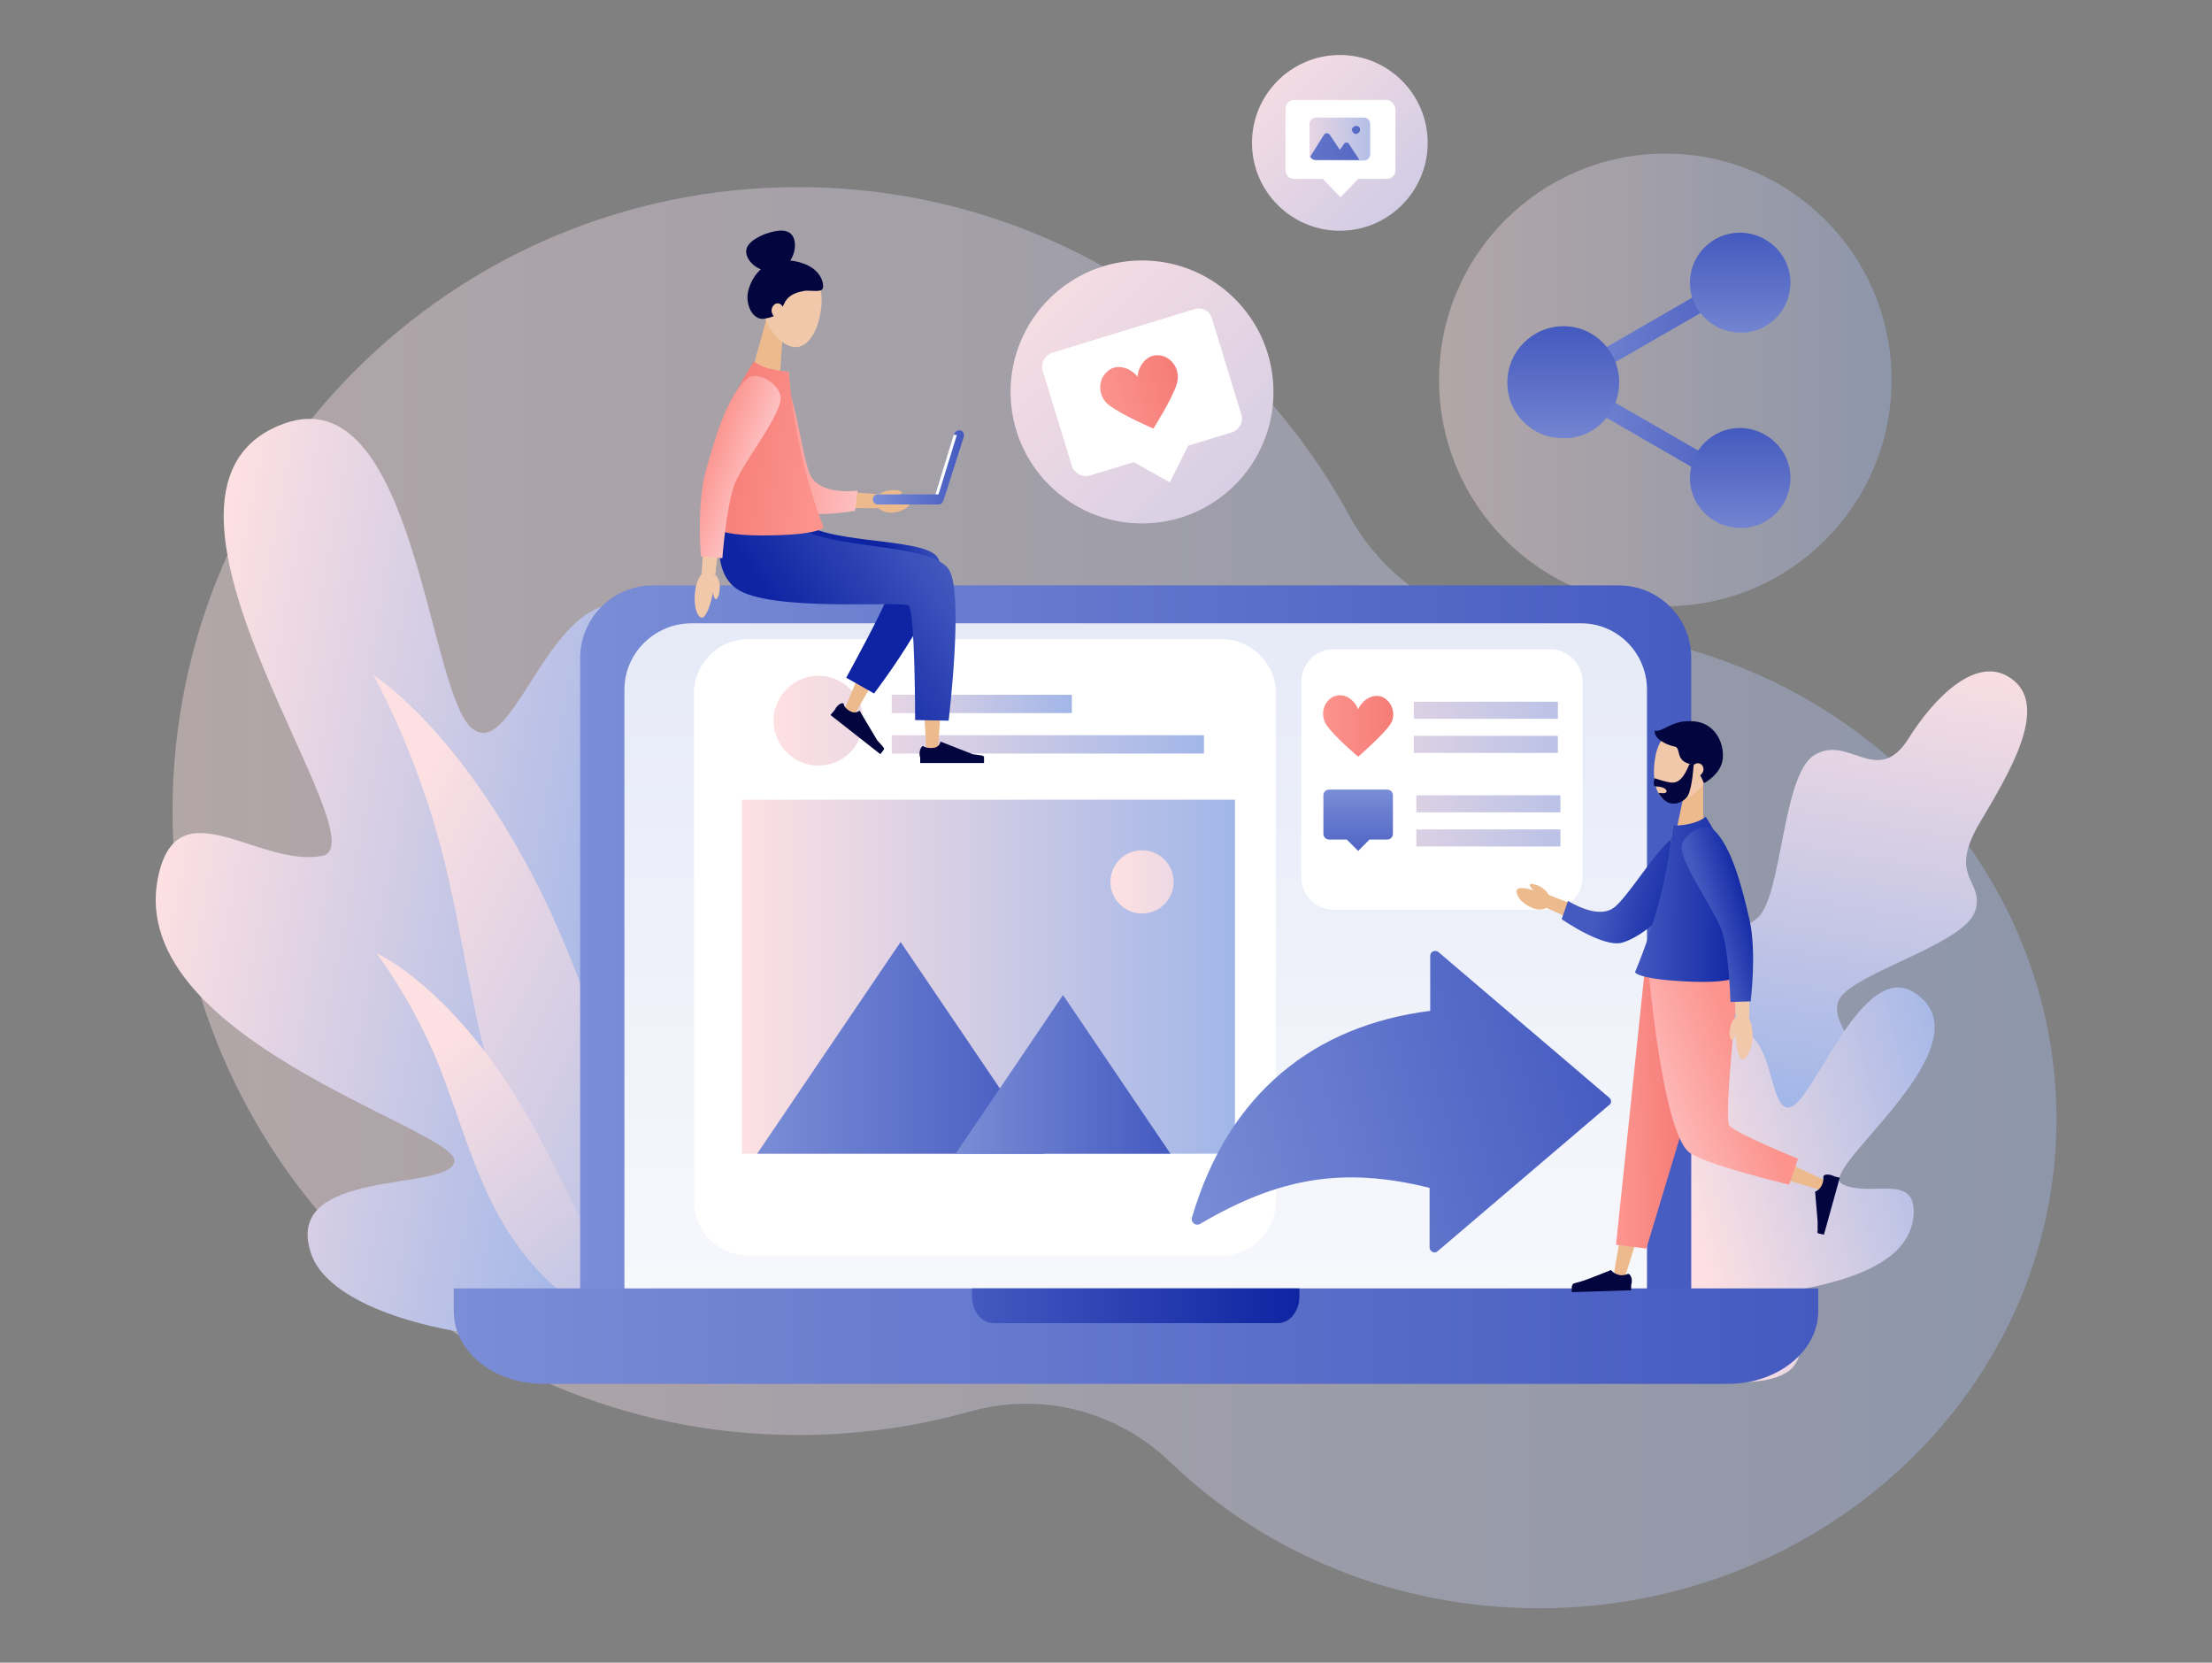 <?xml version="1.0" encoding="utf-8"?>
<!-- Generator: Adobe Illustrator 24.1.0, SVG Export Plug-In . SVG Version: 6.00 Build 0)  -->
<svg version="1.1" id="Layer_1" xmlns="http://www.w3.org/2000/svg" xmlns:xlink="http://www.w3.org/1999/xlink" x="0px" y="0px"
	 width="350px" height="263px" viewBox="0 0 350 263" style="enable-background:new 0 0 350 263;" xml:space="preserve">
<rect x="0" y="0" width="350" height="263" fill="#808080" stroke="none"/>
<style type="text/css">
	.st0{opacity:0.4;fill:url(#SVGID_1_);}
	.st1{opacity:0.4;fill:url(#SVGID_2_);}
	.st2{fill:url(#SVGID_3_);}
	.st3{fill:url(#SVGID_4_);}
	.st4{fill:url(#SVGID_5_);}
	.st5{fill:url(#SVGID_6_);}
	.st6{fill:url(#SVGID_7_);}
	.st7{fill:url(#SVGID_8_);}
	.st8{fill:#FFFFFF;}
	.st9{fill:url(#SVGID_9_);}
	.st10{fill:url(#SVGID_10_);}
	.st11{fill:url(#SVGID_11_);}
	.st12{fill:url(#SVGID_12_);}
	.st13{fill:url(#SVGID_13_);}
	.st14{fill:url(#SVGID_14_);}
	.st15{fill:url(#SVGID_15_);}
	.st16{fill:url(#SVGID_16_);}
	.st17{fill:url(#SVGID_17_);}
	.st18{fill:url(#SVGID_18_);}
	.st19{fill:url(#SVGID_19_);}
	.st20{fill:url(#SVGID_20_);}
	.st21{fill:url(#SVGID_21_);}
	.st22{fill:url(#SVGID_22_);}
	.st23{fill:url(#SVGID_23_);}
	.st24{fill:url(#SVGID_24_);}
	.st25{fill:url(#SVGID_25_);}
	.st26{fill:url(#SVGID_26_);}
	.st27{fill:url(#SVGID_27_);}
	.st28{fill:url(#SVGID_28_);}
	.st29{fill:url(#SVGID_29_);}
	.st30{fill:url(#SVGID_30_);}
	.st31{fill:url(#SVGID_31_);}
	.st32{fill:url(#SVGID_32_);}
	.st33{fill:url(#SVGID_33_);}
	.st34{fill:url(#SVGID_34_);}
	.st35{fill:url(#SVGID_35_);}
	.st36{fill:#EDBA8E;}
	.st37{fill:#F1C8A9;}
	.st38{fill:#03053E;}
	.st39{fill:url(#SVGID_36_);}
	.st40{fill:url(#SVGID_37_);}
	.st41{fill:url(#SVGID_38_);}
	.st42{fill:#D9C4AD;}
	.st43{fill:url(#SVGID_39_);}
	.st44{fill:url(#SVGID_40_);}
	.st45{fill:url(#SVGID_41_);}
	.st46{fill:url(#SVGID_42_);}
	.st47{fill:url(#SVGID_43_);}
	.st48{fill:url(#SVGID_44_);}
	.st49{fill:url(#SVGID_45_);}
	.st50{fill:url(#SVGID_46_);}
	.st51{display:none;}
	.st52{display:inline;opacity:0.4;fill:url(#SVGID_47_);}
	.st53{display:inline;fill:url(#SVGID_48_);}
	.st54{display:inline;fill:url(#SVGID_49_);}
	.st55{display:inline;fill:url(#SVGID_50_);}
	.st56{display:inline;}
	.st57{fill:url(#SVGID_51_);}
	.st58{fill:url(#SVGID_52_);}
	.st59{fill:url(#SVGID_53_);}
	.st60{fill:url(#SVGID_54_);}
	.st61{fill:#75D1F2;}
	.st62{fill:url(#SVGID_55_);}
	.st63{fill:url(#SVGID_56_);}
	.st64{fill:url(#SVGID_57_);}
	.st65{fill:url(#SVGID_58_);}
	.st66{fill:url(#SVGID_59_);}
	.st67{fill:url(#SVGID_60_);}
	.st68{fill:url(#SVGID_61_);}
	.st69{fill:url(#SVGID_62_);}
	.st70{fill:url(#SVGID_63_);}
	.st71{fill:url(#SVGID_64_);}
	.st72{fill:url(#SVGID_65_);}
	.st73{fill:url(#SVGID_66_);}
	.st74{fill:url(#SVGID_67_);}
	.st75{fill:url(#SVGID_68_);}
	.st76{fill:url(#SVGID_69_);}
	.st77{fill:url(#SVGID_70_);}
	.st78{fill:url(#SVGID_71_);}
	.st79{fill:url(#SVGID_72_);}
	.st80{fill:#EBB88C;}
	.st81{fill:#F0C6A7;}
	.st82{fill:url(#SVGID_73_);}
	.st83{fill:url(#SVGID_74_);}
	.st84{fill:url(#SVGID_75_);}
	.st85{fill:url(#SVGID_76_);}
	.st86{fill:url(#SVGID_77_);}
	.st87{fill:url(#SVGID_78_);}
	.st88{fill:url(#SVGID_79_);}
	.st89{fill:url(#SVGID_80_);}
	.st90{fill:url(#SVGID_81_);}
	.st91{fill:url(#SVGID_82_);}
	.st92{fill:url(#SVGID_83_);}
	.st93{fill:url(#SVGID_84_);}
	.st94{fill:url(#SVGID_85_);}
	.st95{fill:url(#SVGID_86_);}
	.st96{fill:url(#SVGID_87_);}
	.st97{fill:url(#SVGID_88_);}
</style>
<g>
	<linearGradient id="SVGID_1_" gradientUnits="userSpaceOnUse" x1="227.695" y1="60.132" x2="299.376" y2="60.132">
		<stop  offset="0" style="stop-color:#FDE0E2"/>
		<stop  offset="1" style="stop-color:#A1B6E8"/>
	</linearGradient>
	<circle class="st0" cx="263.5" cy="60.1" r="35.8"/>
	<linearGradient id="SVGID_2_" gradientUnits="userSpaceOnUse" x1="27.201" y1="142.022" x2="325.323" y2="142.022">
		<stop  offset="0" style="stop-color:#FDE0E2"/>
		<stop  offset="1" style="stop-color:#A1B6E8"/>
	</linearGradient>
	<path class="st1" d="M243.4,99.4c-0.1,0-0.2,0-0.2,0c-12.3,0-23.7-6.8-29.8-18c-16.8-30.8-49.5-51.8-87.1-51.8
		c-54.7,0-99,44.2-99,98.7c0,54.5,44.3,98.7,99,98.7c9.4,0,18.5-1.3,27.1-3.7c11.3-3.2,23.3-0.2,31.9,8.1c14.8,14.2,35.4,23,58.2,23
		c45.2,0,81.9-34.7,81.9-77.4C325.3,134.1,288.7,99.4,243.4,99.4z"/>
	<linearGradient id="SVGID_3_" gradientUnits="userSpaceOnUse" x1="26.336" y1="131.901" x2="102.814" y2="146.418">
		<stop  offset="0" style="stop-color:#FDE0E2"/>
		<stop  offset="1" style="stop-color:#A1B6E8"/>
	</linearGradient>
	<path class="st2" d="M25.2,137.9c-6.6,26.1,46.9,40.6,46.7,45.7c-0.2,5.1-27.7,0.8-22.6,14.9c4.7,13.1,47.6,19.6,79.5,6
		c0.9-0.4,24.5-38.4,9-61.7c-15.6-23.3-21.8,15.6-29.4,14.4c-7.6-1.3,10.7-48.7-4.5-59.4c-15.7-11.2-21.8,23.1-29.1,17.5
		c-7-5.2-9-54.2-28.9-48.6c-0.7,0.2-1.5,0.5-2.2,0.8l0,0l0,0c-0.4,0.2-0.8,0.4-1.2,0.6c-23.1,12.7,18.4,65.7,8.4,67.3
		C41,137.2,28.6,124.7,25.2,137.9z"/>
	<linearGradient id="SVGID_4_" gradientUnits="userSpaceOnUse" x1="55.266" y1="145.214" x2="133.736" y2="184.276">
		<stop  offset="0" style="stop-color:#FDE0E2"/>
		<stop  offset="1" style="stop-color:#A1B6E8"/>
	</linearGradient>
	<path class="st3" d="M108.6,212.1c0,0-10.1-44.8-22.9-70.8c-12.9-26-26.6-34.5-26.6-34.5s6.5,11.6,10.6,27s5.2,31.6,11.6,46.7
		C91,203.3,108.6,212.1,108.6,212.1z"/>
	<linearGradient id="SVGID_5_" gradientUnits="userSpaceOnUse" x1="67.601" y1="166.66" x2="112.493" y2="224.171">
		<stop  offset="0" style="stop-color:#FDE0E2"/>
		<stop  offset="1" style="stop-color:#A1B6E8"/>
	</linearGradient>
	<path class="st4" d="M99.6,211c0,0-10.3-26.6-20.5-41.4c-10.3-14.8-19.5-18.8-19.5-18.8s5,6.6,9,15.7c3.9,9.1,6.1,19,11.4,27.7
		C88,207.2,99.6,211,99.6,211z"/>
	<linearGradient id="SVGID_6_" gradientUnits="userSpaceOnUse" x1="291.852" y1="99.014" x2="279.025" y2="174.717">
		<stop  offset="0" style="stop-color:#FDE0E2"/>
		<stop  offset="1" style="stop-color:#A1B6E8"/>
	</linearGradient>
	<path class="st5" d="M255.7,205.8c5-0.6,13.9-3,17.2-7.7c3-4.3-0.9-10.1,1.3-14.3c2.2-4.2,15-6.9,18.5-11.8c4.2-5.8-5.3-11-0.8-15
		c4.4-4,19.4-8.1,20.7-13.1c1.3-4.9-4.6-5,0.8-14c4.5-7.6,10.6-17.7,5.3-22.2c-5.7-4.8-12.9,3-16.7,9.1c-5,7.9-9.5-0.8-15,2.7
		c-5,3.2-5,22-8.8,25.6s-10.8,0.5-16.1,6.7s1.7,16.6-1.1,21.3c-2.8,4.7-10.2,2.6-14.2,9.3C242.8,189.2,255.7,205.8,255.7,205.8z"/>
	<linearGradient id="SVGID_7_" gradientUnits="userSpaceOnUse" x1="267.673" y1="193.068" x2="314.46" y2="180.765">
		<stop  offset="0" style="stop-color:#FDE0E2"/>
		<stop  offset="1" style="stop-color:#A1B6E8"/>
	</linearGradient>
	<path class="st6" d="M302.8,191.9c-0.5,12.7-26.6,12.1-27.1,14.4s12.4,4,8.2,9.7c-3.9,5.3-24.1,2.5-36.7-7.9
		c-0.4-0.3-6-20.6,4.2-29c10.1-8.4,7.8,9.9,11.3,10.4c3.6,0.4,1.6-23.4,9.9-26.2c8.6-3,6.8,13.3,10.8,11.8
		c3.8-1.4,11.3-23.3,19.5-18.1c0.3,0.2,0.6,0.4,0.9,0.7l0,0l0,0c0.2,0.1,0.3,0.3,0.5,0.4c8.7,8.8-17,27.2-12.8,29.2
		C295.8,189.5,303,185.5,302.8,191.9z"/>
	<g>
		<linearGradient id="SVGID_8_" gradientUnits="userSpaceOnUse" x1="158.123" y1="39.425" x2="249.703" y2="131.006">
			<stop  offset="0" style="stop-color:#FDE0E2"/>
			<stop  offset="1" style="stop-color:#A1B6E8"/>
		</linearGradient>
		<circle class="st7" cx="180.7" cy="62" r="20.8"/>
		<g>
			<path class="st8" d="M189,48.9l-22.5,6.9c-1.2,0.4-1.9,1.7-1.5,2.9l4.6,15c0.4,1.2,1.7,1.9,2.9,1.5l6.9-2.1l5.7,3.2l2.9-5.8
				l6.9-2.1c1.2-0.4,1.9-1.7,1.5-2.9l-4.6-15C191.5,49.2,190.2,48.5,189,48.9z"/>
			<g>
				
					<linearGradient id="SVGID_9_" gradientUnits="userSpaceOnUse" x1="655.938" y1="-987.283" x2="668.438" y2="-987.283" gradientTransform="matrix(0.955 -0.295 0.295 0.955 -160.03 1201.439)">
					<stop  offset="0" style="stop-color:#FC938D"/>
					<stop  offset="1" style="stop-color:#F57C77"/>
				</linearGradient>
				<path class="st9" d="M183.3,56.2c0,0-0.1,0-0.1,0v0c-1.7-0.1-3.1,1.6-3.2,3.4c-1.1-1.4-3.2-2.1-4.6-1h0c0,0-0.1,0-0.1,0.1
					c-1.7,1.3-1.6,4.1,0.2,5.4c1.9,1.5,7,3.7,7,3.7s3-4.7,3.7-7.1C186.9,58.6,185.4,56.3,183.3,56.2z"/>
			</g>
		</g>
	</g>
	<g>
		<linearGradient id="SVGID_10_" gradientUnits="userSpaceOnUse" x1="196.567" y1="7.123" x2="249.929" y2="60.486">
			<stop  offset="0" style="stop-color:#FDE0E2"/>
			<stop  offset="1" style="stop-color:#A1B6E8"/>
		</linearGradient>
		<circle class="st10" cx="212" cy="22.6" r="13.9"/>
		<g>
			<path class="st8" d="M219.3,15.8l-14.5,0c-0.8,0-1.4,0.6-1.4,1.4l0,9.7c0,0.8,0.6,1.4,1.4,1.4l4.5,0l2.8,2.9l2.8-2.9l4.5,0
				c0.8,0,1.4-0.6,1.4-1.4l0-9.7C220.7,16.5,220.1,15.8,219.3,15.8z"/>
			<g>
				
					<linearGradient id="SVGID_11_" gradientUnits="userSpaceOnUse" x1="-22.738" y1="-472.209" x2="-5.504" y2="-471.661" gradientTransform="matrix(1 -1.670000e-02 1.670000e-02 1 233.807 493.591)">
					<stop  offset="0" style="stop-color:#FDE0E2"/>
					<stop  offset="1" style="stop-color:#A1B6E8"/>
				</linearGradient>
				<path class="st11" d="M216.8,19.6l0,4.8c0,0.5-0.4,1-1,1l-0.7,0l-2,0l-2,0l-2.9,0c-0.4,0-0.7-0.2-0.9-0.5
					c-0.1-0.1-0.1-0.3-0.1-0.5l0-4.8c0-0.5,0.4-1,1-1l7.6,0C216.3,18.6,216.8,19,216.8,19.6z"/>
				
					<linearGradient id="SVGID_12_" gradientUnits="userSpaceOnUse" x1="-33.897" y1="-471.265" x2="-0.643" y2="-470.207" gradientTransform="matrix(1 -1.670000e-02 1.670000e-02 1 233.807 493.591)">
					<stop  offset="0" style="stop-color:#7B8BD4"/>
					<stop  offset="1" style="stop-color:#445ABE"/>
				</linearGradient>
				<path class="st12" d="M215.1,25.3l-1.7-2.6c-0.1-0.2-0.5-0.2-0.7,0l-0.7,1l0,0l0,0l-1.6-2.4c-0.2-0.3-0.7-0.3-0.9,0l-2.2,3.5
					c0.2,0.3,0.5,0.5,0.9,0.5l2.9,0l0,0l1.3,0l0.7,0l0,0l0,0L215.1,25.3z"/>
				
					<linearGradient id="SVGID_13_" gradientUnits="userSpaceOnUse" x1="-22.691" y1="-473.693" x2="-5.457" y2="-473.145" gradientTransform="matrix(1 -1.670000e-02 1.670000e-02 1 233.807 493.591)">
					<stop  offset="0" style="stop-color:#7B8BD4"/>
					<stop  offset="1" style="stop-color:#445ABE"/>
				</linearGradient>
				<path class="st13" d="M215.2,20.5c0,0.4-0.3,0.6-0.6,0.7c-0.4,0-0.6-0.3-0.7-0.6s0.3-0.6,0.6-0.7
					C214.9,19.9,215.2,20.1,215.2,20.5z"/>
			</g>
		</g>
	</g>
	<g>
		<g>
			<g>
				<g>
					<linearGradient id="SVGID_14_" gradientUnits="userSpaceOnUse" x1="91.761" y1="155.77" x2="273.145" y2="155.77">
						<stop  offset="0" style="stop-color:#7A8DD6"/>
						<stop  offset="1" style="stop-color:#445AC0"/>
					</linearGradient>
					<path class="st14" d="M256.1,92.6H103.3c-6.4,0-11.5,5.2-11.5,11.5v103.2c0,6.4,5.2,11.5,11.5,11.5h152.8
						c6.4,0,11.5-5.2,11.5-11.5V104.2C267.7,97.8,262.5,92.6,256.1,92.6z"/>
					<linearGradient id="SVGID_15_" gradientUnits="userSpaceOnUse" x1="179.72" y1="257.024" x2="179.72" y2="97.5">
						<stop  offset="0" style="stop-color:#FFFFFF"/>
						<stop  offset="1" style="stop-color:#E6EAF7"/>
					</linearGradient>
					<path class="st15" d="M260.6,109.1v94.2c0,0.8-0.1,1.6-0.3,2.4c-1.1,4.7-5.3,8.1-10.3,8.1H109.4c-5.9,0-10.6-4.7-10.6-10.5
						v-94.2c0-5.8,4.8-10.5,10.6-10.5H250C255.9,98.5,260.6,103.3,260.6,109.1z"/>
					<linearGradient id="SVGID_16_" gradientUnits="userSpaceOnUse" x1="71.779" y1="211.358" x2="287.659" y2="211.358">
						<stop  offset="0" style="stop-color:#7A8DD6"/>
						<stop  offset="1" style="stop-color:#445AC0"/>
					</linearGradient>
					<path class="st16" d="M71.8,203.8v3.6c0,6.4,6.3,11.5,14.2,11.5h187.5c7.8,0,14.2-5.2,14.2-11.5v-3.6H71.8z"/>
				</g>
			</g>
			<linearGradient id="SVGID_17_" gradientUnits="userSpaceOnUse" x1="153.843" y1="206.524" x2="205.595" y2="206.524">
				<stop  offset="0" style="stop-color:#445AC0"/>
				<stop  offset="1" style="stop-color:#0E24A2"/>
			</linearGradient>
			<path class="st17" d="M153.8,203.8v1.3c0,2.3,1.5,4.2,3.4,4.2h45c1.9,0,3.4-1.9,3.4-4.2v-1.3H153.8z"/>
		</g>
		<g>
			<path class="st8" d="M193.3,101.1h-74.9c-4.8,0-8.6,3.9-8.6,8.6V190c0,4.8,3.9,8.6,8.6,8.6h74.9c4.8,0,8.6-3.9,8.6-8.6v-80.3
				C201.9,105,198,101.1,193.3,101.1z"/>
			<g>
				<g>
					
						<linearGradient id="SVGID_18_" gradientUnits="userSpaceOnUse" x1="131.339" y1="-1198.578" x2="169.737" y2="-1198.578" gradientTransform="matrix(1 0 0 -0.25 0 -188.456)">
						<stop  offset="0" style="stop-color:#FDE0E2"/>
						<stop  offset="1" style="stop-color:#A1B6E8"/>
					</linearGradient>
					<rect x="141.1" y="109.9" class="st18" width="28.5" height="2.9"/>
					
						<linearGradient id="SVGID_19_" gradientUnits="userSpaceOnUse" x1="124.195" y1="-1224.2" x2="190.715" y2="-1224.2" gradientTransform="matrix(1 0 0 -0.25 0 -188.456)">
						<stop  offset="0" style="stop-color:#FDE0E2"/>
						<stop  offset="1" style="stop-color:#A1B6E8"/>
					</linearGradient>
					<rect x="141.1" y="116.3" class="st19" width="49.4" height="2.9"/>
					<linearGradient id="SVGID_20_" gradientUnits="userSpaceOnUse" x1="123.129" y1="114.029" x2="203.122" y2="114.029">
						<stop  offset="0" style="stop-color:#FDE0E2"/>
						<stop  offset="1" style="stop-color:#A1B6E8"/>
					</linearGradient>
					<circle class="st20" cx="129.5" cy="114" r="7.1"/>
				</g>
				<g>
					<linearGradient id="SVGID_21_" gradientUnits="userSpaceOnUse" x1="117.444" y1="154.482" x2="195.431" y2="154.482">
						<stop  offset="0" style="stop-color:#FDE0E2"/>
						<stop  offset="1" style="stop-color:#A1B6E8"/>
					</linearGradient>
					<rect x="117.4" y="126.5" class="st21" width="78" height="56"/>
					<linearGradient id="SVGID_22_" gradientUnits="userSpaceOnUse" x1="176.331" y1="139.452" x2="232.047" y2="139.452">
						<stop  offset="0" style="stop-color:#FDE0E2"/>
						<stop  offset="1" style="stop-color:#A1B6E8"/>
					</linearGradient>
					<circle class="st22" cx="180.7" cy="139.5" r="5"/>
					<linearGradient id="SVGID_23_" gradientUnits="userSpaceOnUse" x1="119.812" y1="165.726" x2="165.238" y2="165.726">
						<stop  offset="0" style="stop-color:#7A8DD6"/>
						<stop  offset="1" style="stop-color:#445AC0"/>
					</linearGradient>
					<polygon class="st23" points="142.5,149 119.8,182.5 165.2,182.5 					"/>
					<linearGradient id="SVGID_24_" gradientUnits="userSpaceOnUse" x1="151.248" y1="169.956" x2="185.211" y2="169.956">
						<stop  offset="0" style="stop-color:#7A8DD6"/>
						<stop  offset="1" style="stop-color:#445AC0"/>
					</linearGradient>
					<polygon class="st24" points="168.2,157.4 151.2,182.5 185.2,182.5 					"/>
				</g>
			</g>
		</g>
		<g>
			<path class="st8" d="M245.3,102.7H211c-2.8,0-5.1,2.3-5.1,5.1v31c0,2.8,2.3,5.1,5.1,5.1h34.3c2.8,0,5.1-2.3,5.1-5.1v-31
				C250.4,105,248.1,102.7,245.3,102.7z"/>
			<g>
				<g>
					
						<linearGradient id="SVGID_25_" gradientUnits="userSpaceOnUse" x1="199.4" y1="-1261.869" x2="265.456" y2="-1261.869" gradientTransform="matrix(1 0 0 -0.25 0 -188.456)">
						<stop  offset="0" style="stop-color:#FDE0E2"/>
						<stop  offset="1" style="stop-color:#A1B6E8"/>
					</linearGradient>
					<rect x="224.1" y="125.8" class="st25" width="22.8" height="2.7"/>
					
						<linearGradient id="SVGID_26_" gradientUnits="userSpaceOnUse" x1="199.4" y1="-1283.587" x2="265.456" y2="-1283.587" gradientTransform="matrix(1 0 0 -0.25 0 -188.456)">
						<stop  offset="0" style="stop-color:#FDE0E2"/>
						<stop  offset="1" style="stop-color:#A1B6E8"/>
					</linearGradient>
					<rect x="224.1" y="131.2" class="st26" width="22.8" height="2.7"/>
					<linearGradient id="SVGID_27_" gradientUnits="userSpaceOnUse" x1="214.946" y1="124.881" x2="214.946" y2="137.097">
						<stop  offset="0" style="stop-color:#7A8DD6"/>
						<stop  offset="1" style="stop-color:#445AC0"/>
					</linearGradient>
					<path class="st27" d="M219.5,124.9h-9.2c-0.5,0-0.9,0.4-0.9,0.9v6.1c0,0.5,0.4,0.9,0.9,0.9h2.8l1.8,1.8l1.8-1.8h2.8
						c0.5,0,0.9-0.4,0.9-0.9v-6.1C220.4,125.3,220,124.9,219.5,124.9z"/>
				</g>
				<g>
					
						<linearGradient id="SVGID_28_" gradientUnits="userSpaceOnUse" x1="199.4" y1="-1202.764" x2="265.456" y2="-1202.764" gradientTransform="matrix(1 0 0 -0.25 0 -188.456)">
						<stop  offset="0" style="stop-color:#FDE0E2"/>
						<stop  offset="1" style="stop-color:#A1B6E8"/>
					</linearGradient>
					<rect x="223.7" y="111" class="st28" width="22.8" height="2.7"/>
					
						<linearGradient id="SVGID_29_" gradientUnits="userSpaceOnUse" x1="199.4" y1="-1224.482" x2="265.456" y2="-1224.482" gradientTransform="matrix(1 0 0 -0.25 0 -188.456)">
						<stop  offset="0" style="stop-color:#FDE0E2"/>
						<stop  offset="1" style="stop-color:#A1B6E8"/>
					</linearGradient>
					<rect x="223.7" y="116.4" class="st29" width="22.8" height="2.7"/>
					<g>
						<linearGradient id="SVGID_30_" gradientUnits="userSpaceOnUse" x1="209.436" y1="114.968" x2="220.476" y2="114.968">
							<stop  offset="0" style="stop-color:#FC938D"/>
							<stop  offset="1" style="stop-color:#F57C77"/>
						</linearGradient>
						<path class="st30" d="M218.6,110.2C218.6,110.2,218.6,110.2,218.6,110.2L218.6,110.2c-1.5-0.5-3.1,0.6-3.7,2
							c-0.6-1.5-2.1-2.6-3.6-2.1h0c0,0-0.1,0-0.1,0c-1.8,0.7-2.4,3-1.3,4.6c1.2,1.8,5,5,5,5s3.7-3.2,5-5
							C221,113.3,220.4,110.9,218.6,110.2z"/>
					</g>
				</g>
			</g>
		</g>
	</g>
	<g>
		<g>
			<linearGradient id="SVGID_31_" gradientUnits="userSpaceOnUse" x1="245.942" y1="60.539" x2="278.283" y2="60.539">
				<stop  offset="0" style="stop-color:#7B8BD4"/>
				<stop  offset="1" style="stop-color:#445ABE"/>
			</linearGradient>
			<path class="st31" d="M276.9,79c-0.2,0-0.5-0.1-0.7-0.2l-29.6-17.1c-0.4-0.2-0.7-0.7-0.7-1.2c0-0.5,0.3-0.9,0.7-1.2l29.6-17.1
				c0.6-0.4,1.5-0.2,1.9,0.5c0.4,0.6,0.2,1.5-0.5,1.9L250,60.5l27.6,15.9c0.6,0.4,0.9,1.2,0.5,1.9C277.8,78.8,277.4,79,276.9,79z"/>
		</g>
		<g>
			<g>
				<linearGradient id="SVGID_32_" gradientUnits="userSpaceOnUse" x1="275.417" y1="55.345" x2="275.417" y2="36.714">
					<stop  offset="0" style="stop-color:#7B8BD4"/>
					<stop  offset="1" style="stop-color:#445ABE"/>
				</linearGradient>
				<path class="st32" d="M283.3,44.7c0,3.5-2.2,6.4-5.3,7.5c-0.1,0-0.3,0.1-0.4,0.1c-0.2,0.1-0.5,0.1-0.7,0.2
					c-0.2,0-0.4,0.1-0.6,0.1c0,0,0,0-0.1,0c-0.3,0-0.6,0-0.8,0c-0.1,0-0.1,0-0.2,0c-0.9,0-1.8-0.2-2.6-0.5c-0.2-0.1-0.4-0.1-0.6-0.2
					c-0.1,0-0.2-0.1-0.2-0.1l-0.1-0.1c-0.4-0.2-0.7-0.4-1-0.6c-0.1-0.1-0.3-0.2-0.4-0.3c-1.8-1.5-2.9-3.6-2.9-6.1
					c0-4.4,3.6-7.9,7.9-7.9S283.3,40.3,283.3,44.7z"/>
			</g>
		</g>
		<g>
			<g>
				<linearGradient id="SVGID_33_" gradientUnits="userSpaceOnUse" x1="275.417" y1="86.306" x2="275.417" y2="67.675">
					<stop  offset="0" style="stop-color:#7B8BD4"/>
					<stop  offset="1" style="stop-color:#445ABE"/>
				</linearGradient>
				<path class="st33" d="M283.3,75.6c0,3.5-2.2,6.4-5.3,7.5c-0.1,0-0.3,0.1-0.4,0.1c-0.2,0.1-0.5,0.1-0.7,0.2
					c-0.2,0-0.4,0.1-0.6,0.1c0,0,0,0-0.1,0c-0.3,0-0.6,0-0.8,0c-0.1,0-0.1,0-0.2,0c-0.9,0-1.8-0.2-2.6-0.5c-0.2-0.1-0.4-0.1-0.6-0.2
					c-0.1,0-0.2-0.1-0.2-0.1l-0.1-0.1c-0.4-0.2-0.7-0.4-1-0.6c-0.1-0.1-0.3-0.2-0.4-0.3c-1.8-1.5-2.9-3.6-2.9-6.1
					c0-4.4,3.6-7.9,7.9-7.9S283.3,71.2,283.3,75.6z"/>
			</g>
		</g>
		<g>
			<g>
				<linearGradient id="SVGID_34_" gradientUnits="userSpaceOnUse" x1="247.284" y1="72.499" x2="247.284" y2="51.661">
					<stop  offset="0" style="stop-color:#7B8BD4"/>
					<stop  offset="1" style="stop-color:#445ABE"/>
				</linearGradient>
				<path class="st34" d="M256.2,60.5c0,3.9-2.5,7.2-6,8.4c-0.1,0-0.3,0.1-0.4,0.1c-0.3,0.1-0.5,0.1-0.8,0.2c-0.2,0-0.4,0.1-0.7,0.1
					c0,0,0,0-0.1,0c-0.3,0-0.6,0-0.9,0c-0.1,0-0.1,0-0.2,0c-1,0-2-0.2-2.9-0.5c-0.2-0.1-0.4-0.2-0.6-0.3c-0.1,0-0.2-0.1-0.3-0.1
					l-0.1-0.1c-0.4-0.2-0.8-0.4-1.1-0.7c-0.1-0.1-0.3-0.2-0.4-0.3c-2-1.6-3.2-4.1-3.2-6.8c0-4.9,4-8.9,8.9-8.9
					S256.2,55.6,256.2,60.5z"/>
			</g>
		</g>
	</g>
	<linearGradient id="SVGID_35_" gradientUnits="userSpaceOnUse" x1="185.057" y1="185.773" x2="255.227" y2="166.618">
		<stop  offset="0" style="stop-color:#7A8DD6"/>
		<stop  offset="1" style="stop-color:#445AC0"/>
	</linearGradient>
	<path class="st35" d="M254.7,173.7l-27.1-23.1c-0.5-0.4-1.3-0.1-1.3,0.6v8.7c-18.2,2.3-31.9,12.9-37.7,32.7c-0.2,0.8,0.6,1.4,1.3,1
		c12.4-7.3,22.6-9.1,36.3-5.7v9.4c0,0.7,0.8,1.1,1.3,0.6l27.1-23.1C255,174.6,255,174,254.7,173.7z"/>
	<g>
		<g>
			<polygon class="st36" points="123.4,59.5 119.1,58.3 121.4,50 124,50.8 			"/>
			<path class="st37" d="M130,47.9c-0.2,3.6-1.7,6.8-3.9,7c-2.1,0.2-4.9-2.6-5.5-6.3c-0.6-4,0.9-6.4,4-6.6
				C127.8,41.8,130.2,44,130,47.9z"/>
			<path class="st38" d="M124.2,47.8c0.7-1.3,2.1-1.6,3.1-1.8c1-0.1,2.7,0.3,2.9-0.4c0.2-0.7-0.2-3.5-4.5-4.3
				c-3.9-0.7-6.3,1.5-7.2,4.3c-0.8,2.4,0.6,5.2,2.5,4.8C123,50.1,123.4,49.4,124.2,47.8z"/>
			<path class="st37" d="M124,49c0.1,0.6-0.3,1.2-0.8,1.3c-0.5,0.1-1-0.4-1.1-1c-0.1-0.6,0.3-1.2,0.8-1.3
				C123.4,47.9,123.9,48.3,124,49z"/>
			<path class="st38" d="M125.6,37.7c0.6,1.6-0.3,4.2-2.3,5c-2,0.8-4.5-0.5-5.1-2.2c-0.6-1.6,0.9-2.7,2.9-3.5
				C123.1,36.3,125,36.1,125.6,37.7z"/>
			<path class="st36" d="M144.1,79.3c0,0.8-1.3,1.7-2.9,1.8c-1.5,0.1-2.6-0.8-2.6-1.6C138.6,77.8,144.1,78.1,144.1,79.3z"/>
			<path class="st36" d="M145.9,88l-0.3-0.1l-22.2-4.1l-3.9-0.7l-1,8.4l4,0.2l19.3,0.9l-7.8,18.7l-0.4,0.9l1.6,0.8l0.5-0.8
				l11.8-20.8c0.1-0.2,0.2-0.5,0.3-0.7C148,89.4,147.1,88.2,145.9,88z"/>
			<path class="st36" d="M148,89.1l-0.3-0.1l-24.6-4.5l-3.9-0.7l-1,8.4l4,0.2l23,1.4l1.3,23.7l0.1,1l1.8,0l0.1-1l1.6-26
				C149.9,90.4,149.2,89.3,148,89.1z"/>
			<linearGradient id="SVGID_36_" gradientUnits="userSpaceOnUse" x1="147.886" y1="83.402" x2="140.713" y2="87.55">
				<stop  offset="0" style="stop-color:#445AC0"/>
				<stop  offset="1" style="stop-color:#0E24A2"/>
			</linearGradient>
			<path class="st39" d="M126.3,81.8c2.8,4.5,19.6,3,22,6.3c3.2,4.4-10,21.6-10,21.6l-4.4-2.5c0,0,6.7-12.2,6.5-13
				c-0.3-1.1-18.7,1.5-23.7-2.7c-3.9-3.3-2-9.8-2-9.8L126.3,81.8z"/>
			<linearGradient id="SVGID_37_" gradientUnits="userSpaceOnUse" x1="148.46" y1="86.94" x2="126.769" y2="101.804">
				<stop  offset="0" style="stop-color:#445AC0"/>
				<stop  offset="1" style="stop-color:#0E24A2"/>
			</linearGradient>
			<path class="st40" d="M124.9,81.8c2.5,5.6,22.4,3.5,25.3,8.4c2.3,3.9-0.1,23.8-0.1,23.8l-5.3-0.1c0,0,0-17-1-18.1
				c-0.8-0.8-22,1.1-27.3-2.7c-4.5-3.2-2-11.3-2-11.3L124.9,81.8z"/>
			<path class="st36" d="M124,61.3l3,17.1l-1.4-1.2l12.5,0.9l1.1,0.1l-0.1,2.2l-1.1,0l-12.6-0.2c-0.7,0-1.3-0.5-1.4-1.1l0-0.1
				l-3.8-17l-0.4-1.9l3.8-0.8L124,61.3z"/>
			<linearGradient id="SVGID_38_" gradientUnits="userSpaceOnUse" x1="136.113" y1="71.106" x2="121.421" y2="70.069">
				<stop  offset="0" style="stop-color:#FDBFC0"/>
				<stop  offset="1" style="stop-color:#FC938D"/>
			</linearGradient>
			<path class="st41" d="M118.1,61.7c-0.3,4.1,2.4,14.7,6.5,18.4c2.5,2.2,10.7,0.7,10.7,0.7l0.4-3.2c0,0-6.2,0.9-7.6-2.7
				c-1.4-3.6-2.3-13.4-4.4-14.9C121.9,58.7,118.2,59.8,118.1,61.7z"/>
			<path class="st42" d="M120.1,57.9c0,0,2.3,2.1,4.7,0.8c0,0,0.5,8.6,1.5,12.1c0.9,3.5,3.7,12.8,3.7,12.8l-17-0.6
				C112.7,75.3,115.9,66.5,120.1,57.9z"/>
			<linearGradient id="SVGID_39_" gradientUnits="userSpaceOnUse" x1="130.09" y1="72.467" x2="113.065" y2="70.134">
				<stop  offset="0" style="stop-color:#FC938D"/>
				<stop  offset="1" style="stop-color:#F57C77"/>
			</linearGradient>
			<path class="st43" d="M119.3,57.2c0,0-8.5,11.9-7.3,25c0,0-0.8,2.5,8.5,2.5c9.3,0,9.8-1.3,9.8-1.3c-2.7-7.1-4.7-15-5.5-24.6
				C124.7,58.7,121.3,58.7,119.3,57.2z"/>
			<path class="st37" d="M122,63.9c-1.2,2-2.5,4-3.6,6c-0.6,1-1.1,2.1-1.6,3.1c-0.5,1-1,2.1-1.3,3.1c-0.1,0.3-0.2,0.5-0.2,0.7
				l-0.2,0.8c-0.1,0.6-0.2,1.1-0.3,1.7c-0.2,1.1-0.4,2.3-0.6,3.5c-0.3,2.3-0.6,4.7-0.9,7l-0.1,1.1l-2.2-0.2l0.1-1.1
				c0.1-2.4,0.3-4.8,0.5-7.2c0.1-1.2,0.2-2.4,0.4-3.6c0.1-0.6,0.2-1.2,0.3-1.8l0.2-0.9c0.1-0.3,0.1-0.7,0.2-1
				c0.3-1.3,0.8-2.4,1.3-3.6c0.5-1.1,1-2.2,1.5-3.3c1.1-2.2,2.2-4.3,3.4-6.4l0.9-1.7l3.4,2L122,63.9z"/>
			<linearGradient id="SVGID_40_" gradientUnits="userSpaceOnUse" x1="118.852" y1="75.029" x2="111.582" y2="72.311">
				<stop  offset="0" style="stop-color:#FDBFC0"/>
				<stop  offset="1" style="stop-color:#FC938D"/>
			</linearGradient>
			<path class="st44" d="M118.2,59.9c-3.1,2.7-5,9.2-6.5,14.5c-1.5,5.4-0.8,13.6-0.8,13.6l3.4,0.3c0,0,0.6-8.3,2-11.9
				c1.5-3.6,7.7-11.2,7.2-13.8C123,60.4,119.6,58.6,118.2,59.9z"/>
			<path class="st37" d="M111,97.7c-0.8-0.2-1.3-2-1-4.3c0.3-2.1,1.4-3.4,2.2-3.2C114,90.4,112.2,98,111,97.7z"/>
			<path class="st37" d="M113.3,94.8c0.3-0.1,0.6-0.9,0.6-2.1c-0.1-1.1-0.5-1.8-0.9-1.8C112.2,90.9,112.7,94.8,113.3,94.8z"/>
			<path class="st38" d="M155.3,119.5l-1.4-0.2v0l-5.1-2v0c0,0-0.1,0.9-1.1,1c-0.8,0.1-1.3-0.1-1.5-0.2c-0.1,0-0.1-0.1-0.1-0.1
				c-0.3,0-0.6,0.6-0.6,1.2c0,0.2,0,0.4,0.1,0.6v0.9h10.1v-1C155.7,119.7,155.5,119.5,155.3,119.5z"/>
			<path class="st38" d="M139.7,118.1l-0.9-1l0,0l-2.8-4.7l0,0c0,0-0.6,0.6-1.5,0.1c-0.7-0.4-1-0.9-1-1.1c0-0.1,0-0.1,0-0.1
				c-0.3-0.2-0.8,0.1-1.2,0.6c-0.1,0.2-0.2,0.4-0.3,0.5l-0.6,0.7l7.9,6.2l0.6-0.8C139.9,118.6,139.9,118.3,139.7,118.1z"/>
			<path class="st36" d="M142.7,77.9c-0.1-0.3-1-0.5-2.2-0.3c-1.1,0.2-1.7,0.8-1.6,1.1C139,79.5,142.8,78.4,142.7,77.9z"/>
		</g>
		<g>
			<linearGradient id="SVGID_41_" gradientUnits="userSpaceOnUse" x1="138.136" y1="73.89" x2="152.502" y2="73.89">
				<stop  offset="0" style="stop-color:#7A8DD6"/>
				<stop  offset="1" style="stop-color:#445AC0"/>
			</linearGradient>
			<path class="st45" d="M152,68.1L152,68.1c-0.4-0.1-0.8,0.1-1,0.5l-3,9.6h-9.1c-0.4,0-0.8,0.3-0.8,0.8c0,0.4,0.3,0.8,0.8,0.8h9.6
				c0.4,0,0.7-0.3,0.8-0.7l3.2-10C152.6,68.7,152.4,68.2,152,68.1z"/>
			<polygon class="st8" points="148,78.2 148.5,78.2 151.4,68.8 150.9,68.8 			"/>
		</g>
	</g>
	<g>
		<polygon class="st36" points="265.2,131.6 269.5,131.6 269.5,123.5 266.9,123.5 		"/>
		<path class="st37" d="M262,119.3c-0.7,3.3-0.2,6.7,1.8,7.5c1.9,0.7,5.2-1.1,6.7-4.4c1.6-3.5,0.8-6.1-2-7.1
			C265.6,114.3,262.8,115.7,262,119.3z"/>
		<path class="st38" d="M268,114.1c3.1,0.2,4.8,3.1,4.6,5.8c-0.2,2.6-3,4-3,4s-0.9-2.6-2.4-3.1c-2.1-0.6-1.2-2.5-2.2-2.7
			c-1-0.2-3.2-1-3.2-2.5C263.3,115.8,264.5,113.8,268,114.1z"/>
		<path class="st37" d="M267.7,121.4c-0.3,0.6-0.1,1.2,0.4,1.4c0.5,0.2,1-0.1,1.3-0.6s0.1-1.2-0.4-1.4S267.9,120.9,267.7,121.4z"/>
		<path class="st38" d="M268,120.8c0,0-0.2,3.6-0.9,5c-0.6,1.2-3.2,2.4-4.7-0.4c0,0,1.4,0.3,1.3-0.3c-0.2-0.7-1.7-0.7-1.7-0.7
			s-0.3,0-0.3-0.3c-0.1-0.4,0.1-1,0.1-1s2,0.7,2.8,0.7c1,0,1.8-0.7,2.7-2.9H268z"/>
		<path class="st36" d="M255.5,200.6l3.9-21.9l2.7-10.8l2.7-10.8l0.9-3.7l7.7,2.5l-1.4,3.5l-4,10.3c-1.3,3.4-2.7,6.9-4,10.3
			l-6.6,21.1l-0.3,0.9l-1.7-0.4L255.5,200.6z"/>
		<path class="st36" d="M269.7,153.5l0.3,3.8l1.7,21.4l16.2,7.6l0.8,0.4l-0.6,1.6l-0.9-0.3l-18.6-5.6c-0.7-0.2-1.2-0.8-1.4-1.5
			l-0.1-0.3l-4.7-22.2l-0.8-3.7L269.7,153.5z"/>
		<linearGradient id="SVGID_42_" gradientUnits="userSpaceOnUse" x1="256.256" y1="174.619" x2="266.022" y2="174.36">
			<stop  offset="0" style="stop-color:#FC938D"/>
			<stop  offset="1" style="stop-color:#F57C77"/>
		</linearGradient>
		<polygon class="st46" points="274.5,151.1 260.2,153.9 255.7,196.9 260.5,197.5 		"/>
		<linearGradient id="SVGID_43_" gradientUnits="userSpaceOnUse" x1="260.219" y1="173.945" x2="275.861" y2="168.242">
			<stop  offset="0" style="stop-color:#FDBFC0"/>
			<stop  offset="1" style="stop-color:#FC938D"/>
		</linearGradient>
		<path class="st47" d="M275.2,154l-14.5-2c0,0,2.2,26.9,6.6,30.3c2.4,1.9,15.8,5.1,15.8,5.1l1.4-4.1c0,0-10.1-4.1-10.9-5.3
			C272.7,176.6,275.2,154,275.2,154z"/>
		<path class="st36" d="M264.9,133.1l-9.5,13.6l1.7-0.5l-11.2-4.3l-1-0.4l-0.8,1.9l1,0.4l10.9,4.9c0.6,0.3,1.3,0.1,1.7-0.4l0-0.1
			l10.1-13.1l1.1-1.4l-3-2.2L264.9,133.1z"/>
		<linearGradient id="SVGID_44_" gradientUnits="userSpaceOnUse" x1="254.114" y1="138.765" x2="266.847" y2="142.337">
			<stop  offset="0" style="stop-color:#445AC0"/>
			<stop  offset="1" style="stop-color:#0E24A2"/>
		</linearGradient>
		<path class="st48" d="M269.8,135.8c-1.4,3.7-8,11.8-13.1,13.3c-3,0.9-9.6-3.7-9.6-3.7l1-2.9c0,0,5,3.3,7.6,0.8
			c2.7-2.5,7.4-10.6,9.8-11.1C267.7,131.7,270.5,134.2,269.8,135.8z"/>
		<path class="st42" d="M269.2,129.9c0,0-2.2,2-4.5,0.7c0,0-0.8,8.2-1.8,11.5c-1,3.3-3.8,11.8-3.8,11.8l16.1,0.3
			C275.7,146.7,272.9,138.2,269.2,129.9z"/>
		<linearGradient id="SVGID_45_" gradientUnits="userSpaceOnUse" x1="258.506" y1="142.121" x2="275.963" y2="142.409">
			<stop  offset="0" style="stop-color:#445AC0"/>
			<stop  offset="1" style="stop-color:#0E24A2"/>
		</linearGradient>
		<path class="st49" d="M269.9,129.2c0,0,7.8,11.6,6.2,24c0,0,0.7,2.4-8.1,2.1c-8.8-0.3-9.3-1.5-9.3-1.5c2.8-6.7,5-14.2,6-23.2
			C264.7,130.6,268,130.7,269.9,129.2z"/>
		<path class="st37" d="M267.4,135c1.1,1.9,2.2,3.9,3.2,5.9c0.5,1,1,2,1.4,3c0.4,1,0.8,2,1.1,3c0.1,0.2,0.1,0.5,0.2,0.7l0.2,0.8
			c0.1,0.5,0.2,1.1,0.2,1.6c0.2,1.1,0.3,2.2,0.4,3.3c0.2,2.2,0.4,4.5,0.5,6.7l0.1,1.1l2.1-0.1l0-1.1c0-2.3,0-4.6-0.1-6.9
			c0-1.1-0.1-2.3-0.2-3.5c0-0.6-0.1-1.2-0.2-1.7l-0.1-0.9c0-0.3-0.1-0.6-0.2-0.9c-0.3-1.2-0.7-2.3-1.1-3.4c-0.4-1.1-0.8-2.2-1.3-3.2
			c-0.9-2.1-1.9-4.2-3-6.3l-0.8-1.6l-3.3,1.8L267.4,135z"/>
		<linearGradient id="SVGID_46_" gradientUnits="userSpaceOnUse" x1="270.28" y1="145.47" x2="277.366" y2="143.453">
			<stop  offset="0" style="stop-color:#445AC0"/>
			<stop  offset="1" style="stop-color:#0E24A2"/>
		</linearGradient>
		<path class="st50" d="M271.2,131.3c2.8,2.7,4.4,8.9,5.6,14.1c1.2,5.2,0.2,13,0.2,13l-3.2,0.1c0,0-0.2-8-1.4-11.4
			c-1.3-3.5-6.8-11-6.3-13.4C266.6,131.6,270,130,271.2,131.3z"/>
		<path class="st36" d="M240,140.8c-0.2,0.7,0.6,2,2.2,2.7c1.4,0.7,2.7,0.3,3-0.4C245.9,141.6,240.4,139.7,240,140.8z"/>
		<path class="st37" d="M275.7,167.6c0.7-0.1,1.6-1.7,1.6-3.9c0-2-0.8-3.4-1.6-3.4C274,160.3,274.6,167.7,275.7,167.6z"/>
		<path class="st37" d="M274,164.5c-0.3-0.1-0.5-1-0.2-2.1c0.2-1,0.8-1.6,1.1-1.5C275.7,161,274.5,164.6,274,164.5z"/>
		<path class="st38" d="M249.1,203c0,0,1.1-0.3,1.4-0.4c1.2-0.4,4.4-1.7,4.4-1.7s0.4,0.6,1.4,0.8c0.7,0.1,1.3-0.2,1.3-0.2
			c0.3,0,0.6,0.5,0.6,1.1c0,0.2,0,0.4-0.1,0.6l0,0.9l-9.4,0.3l0-0.9C248.8,203.2,248.9,203,249.1,203z"/>
		<path class="st38" d="M287.6,194.7c0,0,0-1.1,0-1.5c-0.1-1.3-0.4-4.7-0.4-4.7s0.7-0.2,1.1-1.1c0.3-0.7,0.2-1.2,0.2-1.3
			c0.1-0.3,0.6-0.4,1.3-0.2c0.2,0.1,0.4,0.1,0.5,0.2l0.8,0.2l-2.5,9l-0.9-0.2C287.6,195.1,287.5,194.9,287.6,194.7z"/>
		<path class="st36" d="M242.1,139.9c0.2-0.2,1.1,0,2,0.6c0.8,0.6,1.2,1.3,1,1.6C244.6,142.8,241.7,140.3,242.1,139.9z"/>
	</g>
</g>
<g class="st51">
	<linearGradient id="SVGID_47_" gradientUnits="userSpaceOnUse" x1="39.342" y1="128.216" x2="315.43" y2="128.216">
		<stop  offset="0" style="stop-color:#FDE0E2"/>
		<stop  offset="1" style="stop-color:#A1B6E8"/>
	</linearGradient>
	<path class="st52" d="M273.8,75.1c-6.2-3.8-11.5-9-15.4-15.2c-17-27.4-47.3-45.6-81.9-45.6c-32.6,0-61.4,16.2-78.9,41
		c-4,5.7-9.1,10.5-14.9,14.2c-26.5,16.9-44,46.8-43.4,80.7c0.9,51.3,43.3,92.5,94.6,92c9.4-0.1,18.5-1.6,27.1-4.2
		c16.4-5.1,33.8-6,50.7-2.8c5.3,1,10.9,1.6,16.5,1.6c48.3,0,87.6-39.5,87.3-87.8C315.2,117.7,298.6,90.3,273.8,75.1z"/>
	<linearGradient id="SVGID_48_" gradientUnits="userSpaceOnUse" x1="233.341" y1="169.516" x2="280.13" y2="119.624">
		<stop  offset="0" style="stop-color:#FDE0E2"/>
		<stop  offset="1" style="stop-color:#A1B6E8"/>
	</linearGradient>
	<path class="st53" d="M203.7,229.1c7.1-0.7,20.1-3.9,24.9-10.5c4.5-6.1-1-14.5,2.3-20.5c3.3-6,21.8-9.4,27.1-16.3
		c6.2-8.2-7.2-16-0.7-21.6c6.5-5.6,28.1-11,30.2-18.1c2.1-7-6.5-7.4,1.6-20.2c6.8-10.8,15.9-25,8.4-31.7c-8-7.1-18.6,3.8-24.4,12.6
		c-7.4,11.2-13.6-1.5-21.6,3.4c-7.2,4.5-8,31.4-13.6,36.4c-5.6,5-15.6,0.3-23.4,9.1c-7.8,8.8,1.9,23.9-2.3,30.6
		c-4.2,6.7-14.8,3.4-20.8,12.9C185.6,204.8,203.7,229.1,203.7,229.1z"/>
	<linearGradient id="SVGID_49_" gradientUnits="userSpaceOnUse" x1="330.408" y1="171.326" x2="267.593" y2="196.397">
		<stop  offset="0" style="stop-color:#FDE0E2"/>
		<stop  offset="1" style="stop-color:#A1B6E8"/>
	</linearGradient>
	<path class="st54" d="M215.4,224.4c4.2,2.1,12.4,4.8,17.4,2.8c4.6-1.8,4.5-8.3,8.4-10.5c3.9-2.2,15.3,2.3,20.6,0.3
		c6.2-2.4,1.6-11.3,7.1-12.1c5.5-0.8,19.3,3.6,22.9,0.5c3.6-3.2-1-6.3,7.8-10.6c7.5-3.6,17.4-8.3,15.6-14.6
		c-1.9-6.7-11.6-4.3-17.8-1.5c-8,3.6-7-5.5-13.1-5.6c-5.5,0-15.2,14.6-20,15.4c-4.8,0.8-8.7-5.2-16-3c-7.4,2.1-7.2,13.8-11.8,16.1
		c-4.6,2.3-9.3-3.2-15.9,0C213.8,204.7,215.4,224.4,215.4,224.4z"/>
	<linearGradient id="SVGID_50_" gradientUnits="userSpaceOnUse" x1="121.972" y1="149.966" x2="17.006" y2="124.895">
		<stop  offset="0" style="stop-color:#FDE0E2"/>
		<stop  offset="1" style="stop-color:#A1B6E8"/>
	</linearGradient>
	<path class="st55" d="M35.2,137.8c-7.1,28.1,50.5,43.7,50.2,49.2c-0.3,5.5-29.8,0.8-24.3,16c5.1,14.1,51.2,21.1,85.6,6.4
		c1-0.4,26.4-41.3,9.6-66.4c-16.8-25-23.5,16.8-31.6,15.5c-8.1-1.4,11.5-52.4-4.8-64c-16.9-12-23.5,24.8-31.4,18.9
		c-7.5-5.6-9.7-58.4-31.1-52.3c-0.8,0.2-1.6,0.5-2.4,0.9l0,0l0,0c-0.4,0.2-0.9,0.4-1.3,0.7c-24.9,13.7,19.8,70.7,9.1,72.4
		C52.1,137,38.7,123.5,35.2,137.8z"/>
	<g class="st56">
		<g>
			<g>
				<g>
					<g>
						
							<linearGradient id="SVGID_51_" gradientUnits="userSpaceOnUse" x1="115.344" y1="138.066" x2="226.418" y2="138.066" gradientTransform="matrix(1 -9.000000e-04 9.000000e-04 1 -0.347 -1.605)">
							<stop  offset="0" style="stop-color:#445AC0"/>
							<stop  offset="1" style="stop-color:#0E24A2"/>
						</linearGradient>
						<path class="st57" d="M211.4,42l-81.6,0.1c-8.1,0-14.7,5.5-14.7,12.2l0.2,164.2c0,6.7,6.6,12.2,14.7,12.2l81.6-0.1
							c8.1,0,14.7-5.5,14.7-12.2l-0.2-164.2C226.1,47.4,219.5,42,211.4,42z"/>
						<path class="st8" d="M219.8,55.9l0.1,156.2c0,1.2-1.2,2.1-2.6,2.1l-93.3,0.1c-1.4,0-2.6-1-2.6-2.1L121.3,56
							c0-1.2,1.2-2.1,2.6-2.1l93.3-0.1C218.7,53.7,219.8,54.7,219.8,55.9z"/>
					</g>
				</g>
			</g>
		</g>
		<path class="st36" d="M158.3,121.3l36,49.8l-6.4-1.7l41.3-16.4l3.7-1.5l3.1,7.2l-3.7,1.7l-40.2,18.9c-2.2,1-4.8,0.4-6.3-1.5
			l-0.2-0.2l-38.2-48.1l-4.2-5.3l11-8.4L158.3,121.3z"/>
		<path class="st36" d="M256.4,146.1c0.9,2.6-3.3,7.8-10.8,11.4c-6.8,3.3-12.7,2.4-13.9-0.2C229.2,151.7,255,142.1,256.4,146.1z"/>
		<path class="st38" d="M168.3,63.7c-12.1-8.7-26.7-2.7-28.6,9.8c-2.5,16.3,0.7,29.4-3.3,40.2c-6.3,16.7-4.5,33.2-4.5,33.2
			c16.5-22.6,33.6-13.2,43-35.9C177.9,103.7,179.9,72,168.3,63.7z"/>
		<polygon class="st36" points="163.5,118.5 149,118.6 149,90.9 157.9,90.9 		"/>
		<path class="st37" d="M174.2,76.8c2.5,11.4,0.7,22.8-6.2,25.3c-6.4,2.3-17.6-3.8-22.7-15c-5.4-11.8-2.8-20.7,6.8-24
			C162.1,59.6,171.5,64.4,174.2,76.8z"/>
		<polygon class="st36" points="173.7,214.3 173.5,212.8 171.6,200 144.8,205.8 147.3,214.4 		"/>
		<polygon class="st36" points="159.9,214.3 161.9,202.7 134.7,200.1 134.2,212.9 134.2,214.4 		"/>
		
			<linearGradient id="SVGID_52_" gradientUnits="userSpaceOnUse" x1="180.152" y1="206.255" x2="161.1" y2="207.655" gradientTransform="matrix(1 -9.000000e-04 9.000000e-04 1 -0.347 -1.605)">
			<stop  offset="0" style="stop-color:#7A8DD6"/>
			<stop  offset="1" style="stop-color:#445AC0"/>
		</linearGradient>
		<polygon class="st58" points="179.6,214.3 177.5,197.6 139.6,197.7 143.6,214.4 		"/>
		
			<linearGradient id="SVGID_53_" gradientUnits="userSpaceOnUse" x1="164.967" y1="209.24" x2="130.225" y2="206.251" gradientTransform="matrix(1 -9.000000e-04 9.000000e-04 1 -0.347 -1.605)">
			<stop  offset="0" style="stop-color:#7A8DD6"/>
			<stop  offset="1" style="stop-color:#445AC0"/>
		</linearGradient>
		<path class="st59" d="M164.2,214.3c0.9-9.9,1.4-16.7,1.4-16.7l-36.5,0c0,0,0.2,6.9,0.3,16.7L164.2,214.3z"/>
		
			<linearGradient id="SVGID_54_" gradientUnits="userSpaceOnUse" x1="207.526" y1="144.399" x2="165.412" y2="157.768" gradientTransform="matrix(1 -9.000000e-04 9.000000e-04 1 -0.347 -1.605)">
			<stop  offset="0" style="stop-color:#FC938D"/>
			<stop  offset="1" style="stop-color:#F57C77"/>
		</linearGradient>
		<path class="st60" d="M212,156.7l9,23c0,0-27,6.9-38.9-0.8c-16.7-10.8-45.7-47.3-34.5-57.9c12.4-11.7,24.7,23.9,40.8,36.6
			C195.3,163.2,212,156.7,212,156.7z"/>
		<path class="st61" d="M148.7,116.2c0,0,7.8,6.8,15.6,2.3c0,0,2.7,28.5,6.2,40.1c3.5,11.6,12.6,41.2,12.6,41.2l-55.5,1
			C126,174.8,135.8,145.2,148.7,116.2z"/>
		<path class="st37" d="M154.3,135c-3.6,6.8-7.1,13.9-10.3,20.9c-1.6,3.5-3.1,7.1-4.5,10.7c-1.4,3.6-2.6,7.2-3.5,10.6
			c-0.2,0.9-0.4,1.7-0.5,2.5l-0.4,2.8c-0.2,1.9-0.5,3.8-0.7,5.7c-0.4,3.9-0.7,7.8-1,11.7c-0.5,7.8-0.8,15.7-1,23.6l-0.1,3.8
			l-7.4,0.1l-0.1-3.8c-0.3-8-0.4-16-0.3-24c0-4,0.1-8,0.3-12.1c0.1-2,0.2-4.1,0.4-6.1l0.3-3.1c0.1-1.1,0.3-2.2,0.5-3.3
			c0.8-4.3,2-8.2,3.3-12.1c1.3-3.9,2.7-7.7,4.2-11.5c3-7.5,6.1-14.9,9.6-22.3l2.7-5.8l11.7,5.9L154.3,135z"/>
		
			<linearGradient id="SVGID_55_" gradientUnits="userSpaceOnUse" x1="179.273" y1="161.678" x2="125.796" y2="159.339" gradientTransform="matrix(1 -9.000000e-04 9.000000e-04 1 -0.347 -1.605)">
			<stop  offset="0" style="stop-color:#FDBFC0"/>
			<stop  offset="1" style="stop-color:#FC938D"/>
		</linearGradient>
		<path class="st62" d="M146.7,112.9c0,0-27.1,40.6-21.5,83.8c0,0-2.3,8.5,28.4,7.3s32.5-5.4,32.5-5.4
			c-9.8-23.2-17.3-49.5-21.1-81.1C165,117.5,153.5,117.9,146.7,112.9z"/>
		<path class="st37" d="M131.9,239.2c1.1-0.2,2.2-3.1,2-7.1c-0.2-3.6-1.7-6-2.9-5.9C128.4,226.3,130.2,239.4,131.9,239.2z"/>
		
			<linearGradient id="SVGID_56_" gradientUnits="userSpaceOnUse" x1="146.893" y1="169.891" x2="125.168" y2="164.209" gradientTransform="matrix(1 -9.000000e-04 9.000000e-04 1 -0.347 -1.605)">
			<stop  offset="0" style="stop-color:#FC938D"/>
			<stop  offset="1" style="stop-color:#F57C77"/>
		</linearGradient>
		<path class="st63" d="M143.9,205.8l-23.7,3c0,0,0.9-26.9,4.4-42.4c4.4-19.4,12.6-48.3,27.5-44.4c19.4,5.1-8.7,44.1-10.7,54.8
			C139.7,185.4,143.9,205.8,143.9,205.8z"/>
		<path class="st37" d="M124.4,248.7c-2.5-0.6-4.4-6.7-3.3-14.3c1-7,4.8-11.1,7.4-10.7C134.4,224.7,128.4,249.7,124.4,248.7z"/>
		<path class="st38" d="M155.3,60c-3.3,0-5.5,0.3-8.3,1.8c-4.5,2.3-10.4,7.9-11.6,20.6c-1.1,11.8,3.6,17.5-6.4,28.7
			c-11.3,8.6-31.5,7.2-29.1,26.4c2.3,19.3,27.9,16.8,34,7.1c6.1-9.7,5.4-18.2,8.8-24.3c3.4-6.1,9.3-2.5,12.2-9.2
			c3.4-6.3-2.6-20.5-3.6-22.9c0.7-2.4,1.6-5,5.5-6c8.3-2.3,15.1-10.1,15.1-12.6C171.6,67,164.1,60,155.3,60z"/>
		
			<ellipse transform="matrix(0.912 -0.41 0.41 0.912 -21.559 69.856)" class="st37" cx="152.2" cy="85.2" rx="3.1" ry="3.8"/>
		<g>
			<linearGradient id="SVGID_57_" gradientUnits="userSpaceOnUse" x1="293.477" y1="89.125" x2="302.403" y2="110.919">
				<stop  offset="0" style="stop-color:#FDE0E2"/>
				<stop  offset="1" style="stop-color:#A1B6E8"/>
			</linearGradient>
			<circle class="st64" cx="297" cy="97.7" r="11.9"/>
			<linearGradient id="SVGID_58_" gradientUnits="userSpaceOnUse" x1="251.729" y1="144.491" x2="234.501" y2="149.472">
				<stop  offset="0" style="stop-color:#445AC0"/>
				<stop  offset="1" style="stop-color:#0E24A2"/>
			</linearGradient>
			<path class="st65" d="M259.4,160.5c-5.1,1.8-10.2,3.7-15.3,5.5c-5.4-10.9-9.4-22.4-11.9-34.4c3.9-1.4,7.9-2.9,11.8-4.3
				C247.7,138.9,252.8,150,259.4,160.5z"/>
			<linearGradient id="SVGID_59_" gradientUnits="userSpaceOnUse" x1="253.528" y1="82.799" x2="298.299" y2="112.727">
				<stop  offset="0" style="stop-color:#FFFFFF"/>
				<stop  offset="1" style="stop-color:#E6EAF7"/>
			</linearGradient>
			<path class="st66" d="M313.2,135.2c-20.9-5-41.9-7.9-62.7-8.8c-2.1-7-4.5-13.8-7.4-20.5c15.3-14.1,29.5-29.9,42.3-47.4
				C298.7,82.5,308,108.4,313.2,135.2z"/>
			<linearGradient id="SVGID_60_" gradientUnits="userSpaceOnUse" x1="282.99" y1="62.044" x2="311.634" y2="133.446">
				<stop  offset="0" style="stop-color:#FC938D"/>
				<stop  offset="1" style="stop-color:#F57C77"/>
			</linearGradient>
			<path class="st67" d="M285.5,58.5c-1.5,2.1-3.1,4.2-4.7,6.2c11.5,21.7,19.8,44.8,24.9,68.8c2.5,0.5,5,1.1,7.5,1.7
				C308,108.4,298.7,82.5,285.5,58.5z"/>
			<linearGradient id="SVGID_61_" gradientUnits="userSpaceOnUse" x1="219.333" y1="116.625" x2="225.768" y2="133.231">
				<stop  offset="0" style="stop-color:#FDE0E2"/>
				<stop  offset="1" style="stop-color:#A1B6E8"/>
			</linearGradient>
			<path class="st68" d="M221.3,116.7l-3,1.1c-2,0.7-3,2.9-2.3,4.8l3,8.3c0.7,2,2.9,3,4.8,2.3l3-1.1c2-0.7,3-2.9,2.3-4.8l-3-8.3
				C225.4,117,223.3,116,221.3,116.7z"/>
			<linearGradient id="SVGID_62_" gradientUnits="userSpaceOnUse" x1="231.862" y1="108.49" x2="240.026" y2="132.569">
				<stop  offset="0" style="stop-color:#FC938D"/>
				<stop  offset="1" style="stop-color:#F57C77"/>
			</linearGradient>
			<path class="st69" d="M242.5,103.9l-22.2,8c-1.3,0.5-2,2-1.5,3.3l7.1,19.7c0.5,1.3,2,2,3.3,1.5l22.2-8c1.3-0.5,2-2,1.5-3.3
				l-7.1-19.7C245.3,104.1,243.8,103.4,242.5,103.9z"/>
		</g>
		<path class="st36" d="M243.4,145.3c-0.8-0.9-4.1,0-7.4,2.5c-3.1,2.3-4.2,5-3.5,6C234.1,156,244.6,146.7,243.4,145.3z"/>
	</g>
	<g class="st56">
		<g>
			<path class="st36" d="M274.7,172.8l-3.7,11.3l1.1-0.7l-8.6-0.6l-0.8-0.1l-0.2,1.5l0.8,0.1l8.5,1.1c0.5,0.1,0.9-0.2,1.1-0.6l0-0.1
				l4.2-11.1l0.5-1.2l-2.5-0.9L274.7,172.8z"/>
			<path class="st36" d="M258.1,183.1c0,0.5,1.1,1.3,2.7,1.5c1.5,0.2,2.5-0.3,2.6-0.8C263.4,182.6,258.1,182.3,258.1,183.1z"/>
			<path class="st36" d="M260.4,182.2c0.1-0.2,0.7-0.2,1.5,0c0.7,0.2,1.1,0.7,1,0.9C262.8,183.6,260.3,182.5,260.4,182.2z"/>
		</g>
		
			<linearGradient id="SVGID_63_" gradientUnits="userSpaceOnUse" x1="-2331.983" y1="178.395" x2="-2324.938" y2="180.448" gradientTransform="matrix(1 0 0 1 2599.254 0)">
			<stop  offset="0" style="stop-color:#FDBFC0"/>
			<stop  offset="0.238" style="stop-color:#FAA7A5"/>
			<stop  offset="0.528" style="stop-color:#F78F8C"/>
			<stop  offset="0.791" style="stop-color:#F6817C"/>
			<stop  offset="1" style="stop-color:#F57C77"/>
		</linearGradient>
		<path class="st70" d="M266.9,182.5l-0.3,4.8c0,0,5.4-0.3,7.1-2.4c2.5-3,5.6-11.4,3-12.7c-3-1.4-3.2,5.9-5.4,9.2
			C270.4,182.7,266.9,182.5,266.9,182.5z"/>
		<path class="st38" d="M273.6,161.4c2.3-1.7,5.2-0.5,5.6,1.9c0.5,3.2-0.1,5.7,0.7,7.8c1.2,3.2,0.9,6.4,0.9,6.4
			c-3.2-4.4-6.5-2.6-8.3-6.9C271.8,169.1,271.4,163,273.6,161.4z"/>
		<polygon class="st36" points="274.5,172 277.3,172 277.3,166.6 275.6,166.6 		"/>
		<path class="st37" d="M272.5,163.9c-0.5,2.2-0.1,4.4,1.2,4.9c1.2,0.5,3.4-0.7,4.4-2.9c1-2.3,0.5-4-1.3-4.6
			C274.8,160.6,273,161.5,272.5,163.9z"/>
		<polygon class="st36" points="268.7,217.5 270.6,203.9 272.6,190.2 273,187.8 278.2,188.9 277.5,191.3 273.7,204.5 269.9,217.8 
			269.8,218.3 268.7,218.1 		"/>
		<path class="st36" d="M280.1,187.8l0.1,2.5l0.5,14.5l6.3,9.4l0.3,0.5l-0.9,0.7l-0.4-0.4l-8.1-8.8c-0.1-0.2-0.2-0.4-0.3-0.6l0-0.2
			l-2.4-14.6l-0.4-2.5L280.1,187.8z"/>
		<linearGradient id="SVGID_64_" gradientUnits="userSpaceOnUse" x1="264.846" y1="199.303" x2="275.198" y2="200.332">
			<stop  offset="0" style="stop-color:#445AC0"/>
			<stop  offset="1" style="stop-color:#0E24A2"/>
		</linearGradient>
		<polygon class="st71" points="279.2,187.3 271.8,187.3 268.7,212.9 272.9,213.5 		"/>
		
			<linearGradient id="SVGID_65_" gradientUnits="userSpaceOnUse" x1="-2324.058" y1="200.996" x2="-2316.413" y2="199.311" gradientTransform="matrix(1 0 0 1 2599.254 0)">
			<stop  offset="0" style="stop-color:#445AC0"/>
			<stop  offset="1" style="stop-color:#0E24A2"/>
		</linearGradient>
		<path class="st72" d="M281.2,187.3h-7.1c0,0,1.3,16.4,2.3,18.3c1.3,2.3,6.3,7.7,6.3,7.7l3.4-2.6c0,0-3.6-5.1-4.4-7.4
			C280.8,200.8,281.2,187.3,281.2,187.3z"/>
		<path class="st61" d="M277.4,171.5c0,0-1.5,1.3-3,0.4c0,0-0.5,5.5-1.2,7.8c-0.7,2.3-2.4,8-2.4,8l10.8,0.2
			C281.8,182.9,279.9,177.2,277.4,171.5z"/>
		<path class="st37" d="M276.3,175.2c0.7,1.3,1.4,2.7,2,4.1c0.3,0.7,0.6,1.4,0.9,2.1c0.3,0.7,0.5,1.4,0.7,2.1c0,0.2,0.1,0.3,0.1,0.5
			l0.1,0.5c0,0.4,0.1,0.7,0.1,1.1c0.1,0.7,0.1,1.5,0.2,2.3c0.1,1.5,0.2,3,0.2,4.6l0,0.7l1.4,0l0-0.7c0.1-1.6,0.1-3.1,0.1-4.6
			c0-0.8,0-1.6-0.1-2.3c0-0.4,0-0.8-0.1-1.2l-0.1-0.6c0-0.2-0.1-0.4-0.1-0.6c-0.2-0.8-0.4-1.6-0.6-2.4c-0.2-0.8-0.5-1.5-0.8-2.2
			c-0.6-1.5-1.2-2.9-1.9-4.3l-0.5-1.1l-2.3,1.1L276.3,175.2z"/>
		
			<linearGradient id="SVGID_66_" gradientUnits="userSpaceOnUse" x1="-2329.233" y1="179.589" x2="-2316.918" y2="179.81" gradientTransform="matrix(1 0 0 1 2599.254 0)">
			<stop  offset="0" style="stop-color:#FDBFC0"/>
			<stop  offset="0.238" style="stop-color:#FAA7A5"/>
			<stop  offset="0.528" style="stop-color:#F78F8C"/>
			<stop  offset="0.791" style="stop-color:#F6817C"/>
			<stop  offset="1" style="stop-color:#F57C77"/>
		</linearGradient>
		<path class="st73" d="M277.8,170.9c0,0,5.3,7.9,4.2,16.2c0,0,0.5,1.6-5.5,1.4c-6-0.2-6.3-1-6.3-1c1.9-4.5,3.4-9.6,4.1-15.7
			C274.2,171.8,276.5,171.9,277.8,170.9z"/>
		
			<linearGradient id="SVGID_67_" gradientUnits="userSpaceOnUse" x1="-2322.883" y1="181.633" x2="-2317.225" y2="180.69" gradientTransform="matrix(1 0 0 1 2599.254 0)">
			<stop  offset="0" style="stop-color:#FDBFC0"/>
			<stop  offset="1" style="stop-color:#FC938D"/>
		</linearGradient>
		<path class="st74" d="M278.4,188.9l4.6,0.6c0,0-0.2-5.2-0.9-8.2c-0.9-3.8-2.5-9.4-5.3-8.6c-3.8,1,1.7,8.5,2.1,10.6
			C279.2,184.9,278.4,188.9,278.4,188.9z"/>
		<path class="st37" d="M282.1,197.2c0.5-0.1,0.8-1.3,0.6-2.8c-0.2-1.4-0.9-2.2-1.4-2.1C280.2,192.6,281.4,197.4,282.1,197.2z"/>
		<path class="st37" d="M280.7,195.3c-0.2,0-0.4-0.6-0.4-1.4c0-0.7,0.3-1.2,0.6-1.1C281.4,192.9,281,195.4,280.7,195.3z"/>
		<path class="st38" d="M264.4,218.8l0.9-0.2v0l3.2-1.2v0c0,0,0,0.5,0.7,0.6c0.5,0.1,0.8-0.1,0.9-0.1c0,0,0.1,0,0.1,0
			c0.2,0,0.4,0.3,0.4,0.8c0,0.1,0,0.3-0.1,0.4v0.6h-6.3v-0.6C264.2,219,264.3,218.8,264.4,218.8z"/>
		<path class="st38" d="M283.8,218.8l0.5-0.7l0,0l1.5-3l0,0c0,0,0.4,0.4,1,0c0.4-0.3,0.6-0.6,0.6-0.7c0,0,0-0.1,0-0.1
			c0.2-0.1,0.5,0,0.8,0.3c0.1,0.1,0.2,0.2,0.2,0.3l0.4,0.4l-4.7,4.3l-0.4-0.4C283.7,219,283.7,218.9,283.8,218.8z"/>
		<path class="st38" d="M276.1,160.7c0.6,0,1.1,0.1,1.6,0.3c0.9,0.5,2,1.5,2.3,4c0.2,2.3-0.7,3.4,1.2,5.6c2.2,1.7,6.1,1.4,5.7,5.1
			c-0.5,3.7-5.4,3.3-6.6,1.4c-1.2-1.9-1-3.5-1.7-4.7c-0.7-1.2-1.8-0.5-2.4-1.8c-0.7-1.2,0.5-4,0.7-4.4c-0.1-0.5-0.3-1-1.1-1.2
			c-1.6-0.4-2.9-2-2.9-2.4S274.4,160.7,276.1,160.7z"/>
		<path class="st37" d="M276.2,165.3c-0.2,0.4-0.1,0.8,0.3,0.9c0.3,0.1,0.7,0,0.9-0.4c0.2-0.4,0.1-0.8-0.3-0.9
			C276.7,164.7,276.3,164.9,276.2,165.3z"/>
	</g>
	<g class="st56">
		<polygon class="st36" points="242.1,181.7 245.2,181.7 245.2,175.9 243.3,175.9 		"/>
		<path class="st37" d="M239.9,172.9c-0.5,2.4-0.1,4.8,1.3,5.4c1.4,0.5,3.7-0.8,4.8-3.2c1.1-2.5,0.6-4.4-1.4-5.1
			C242.4,169.3,240.4,170.3,239.9,172.9z"/>
		<path class="st38" d="M244.1,169.1c2.2,0.2,3.5,2.2,3.3,4.2c-0.1,1.9-2.1,2.9-2.1,2.9s-0.7-1.9-1.7-2.2c-1.5-0.4-0.9-1.8-1.6-1.9
			c-0.7-0.2-2.3-0.7-2.3-1.8C240.8,170.3,241.6,168.9,244.1,169.1z"/>
		<path class="st37" d="M243.9,174.4c-0.2,0.4-0.1,0.9,0.3,1c0.3,0.2,0.8-0.1,0.9-0.5s0.1-0.9-0.3-1
			C244.5,173.8,244.1,174,243.9,174.4z"/>
		<path class="st38" d="M244.1,174c0,0-0.2,2.6-0.7,3.6c-0.4,0.9-2.3,1.7-3.3-0.3c0,0,1,0.2,0.9-0.2c-0.1-0.5-1.2-0.5-1.2-0.5
			s-0.2,0-0.2-0.2c-0.1-0.3,0.1-0.7,0.1-0.7s1.4,0.5,2,0.5c0.7,0,1.3-0.5,1.9-2.1H244.1z"/>
		<path class="st36" d="M235.2,231.3l2.8-15.7l1.9-7.8l1.9-7.8l0.7-2.6l5.5,1.8l-1,2.5l-2.9,7.4c-1,2.5-2,4.9-2.9,7.4l-4.7,15.2
			l-0.2,0.6l-1.2-0.3L235.2,231.3z"/>
		<path class="st36" d="M245.4,197.4l0.2,2.7l1.2,15.4l11.6,5.5l0.6,0.3l-0.4,1.1l-0.6-0.2l-13.3-4c-0.5-0.2-0.9-0.6-1-1.1l0-0.2
			l-3.4-15.9l-0.6-2.7L245.4,197.4z"/>
		
			<linearGradient id="SVGID_68_" gradientUnits="userSpaceOnUse" x1="4327.447" y1="212.368" x2="4318.452" y2="212.414" gradientTransform="matrix(-1 0 0 1 4564.042 0)">
			<stop  offset="0" style="stop-color:#FC938D"/>
			<stop  offset="1" style="stop-color:#F57C77"/>
		</linearGradient>
		<polygon class="st75" points="248.8,195.7 238.5,197.7 235.3,228.6 238.7,229.1 		"/>
		
			<linearGradient id="SVGID_69_" gradientUnits="userSpaceOnUse" x1="4323.64" y1="211.318" x2="4314.14" y2="208.06" gradientTransform="matrix(-1 0 0 1 4564.042 0)">
			<stop  offset="0" style="stop-color:#FDBFC0"/>
			<stop  offset="1" style="stop-color:#FC938D"/>
		</linearGradient>
		<path class="st76" d="M249.3,197.8l-10.4-1.5c0,0,1.6,19.3,4.7,21.8c1.7,1.4,11.4,3.7,11.4,3.7l1-3c0,0-7.3-2.9-7.9-3.8
			C247.5,214,249.3,197.8,249.3,197.8z"/>
		<path class="st36" d="M242.4,182.4l-6.8,9.8l1.2-0.3l-8.1-3.1l-0.7-0.3l-0.6,1.4l0.7,0.3l7.8,3.5c0.4,0.2,0.9,0.1,1.2-0.3l0,0
			l7.3-9.4l0.8-1l-2.2-1.6L242.4,182.4z"/>
		<linearGradient id="SVGID_70_" gradientUnits="userSpaceOnUse" x1="233.049" y1="185.989" x2="245.398" y2="189.457">
			<stop  offset="0" style="stop-color:#445ABE"/>
			<stop  offset="1" style="stop-color:#0E24A0"/>
		</linearGradient>
		<path class="st77" d="M246,184.4c-1,2.6-5.7,8.5-9.4,9.5c-2.2,0.6-6.9-2.7-6.9-2.7l0.7-2.1c0,0,3.6,2.4,5.5,0.5
			c1.9-1.8,5.3-7.7,7-8C244.4,181.4,246.4,183.2,246,184.4z"/>
		<path class="st42" d="M245,180.5c0,0-1.6,1.4-3.2,0.5c0,0-0.5,5.9-1.3,8.3c-0.7,2.4-2.7,8.6-2.7,8.6l11.5,0.1
			C249.7,192.6,247.6,186.5,245,180.5z"/>
		
			<linearGradient id="SVGID_71_" gradientUnits="userSpaceOnUse" x1="4466.73" y1="190.528" x2="4478.562" y2="188.803" gradientTransform="matrix(1 0 0 1 -4228.38 0)">
			<stop  offset="0" style="stop-color:#7A8DD6"/>
			<stop  offset="1" style="stop-color:#445AC0"/>
		</linearGradient>
		<path class="st78" d="M245.5,180c0,0,5.6,8.4,4.4,17.3c0,0,0.5,1.7-5.9,1.5c-6.3-0.2-6.7-1.1-6.7-1.1c2-4.8,3.6-10.2,4.3-16.7
			C241.8,181,244.1,181,245.5,180z"/>
		<path class="st37" d="M243.7,184.1c0.8,1.4,1.6,2.8,2.3,4.2c0.4,0.7,0.7,1.4,1,2.2c0.3,0.7,0.6,1.5,0.8,2.2c0,0.2,0.1,0.3,0.1,0.5
			l0.1,0.6c0.1,0.4,0.1,0.8,0.2,1.2c0.1,0.8,0.2,1.6,0.3,2.4c0.2,1.6,0.3,3.2,0.4,4.8l0,0.8l1.5,0l0-0.8c0-1.7,0-3.3-0.1-4.9
			c0-0.8-0.1-1.7-0.1-2.5c0-0.4-0.1-0.8-0.1-1.3l-0.1-0.6c0-0.2-0.1-0.5-0.1-0.7c-0.2-0.9-0.5-1.7-0.8-2.5c-0.3-0.8-0.6-1.6-0.9-2.3
			c-0.7-1.5-1.4-3-2.1-4.5l-0.6-1.2l-2.4,1.3L243.7,184.1z"/>
		
			<linearGradient id="SVGID_72_" gradientUnits="userSpaceOnUse" x1="4317.69" y1="191.585" x2="4313.331" y2="190.117" gradientTransform="matrix(-1 0 0 1 4564.042 0)">
			<stop  offset="0" style="stop-color:#445ABE"/>
			<stop  offset="1" style="stop-color:#0E24A0"/>
		</linearGradient>
		<path class="st79" d="M246.5,181.5c2,2,3.2,6.4,4,10.1c0.9,3.7,0.2,9.3,0.2,9.3l-2.3,0.1c0,0-0.1-5.7-1-8.2
			c-0.9-2.5-4.9-7.9-4.5-9.6C243.1,181.7,245.6,180.6,246.5,181.5z"/>
		<path class="st36" d="M224.5,187.9c-0.2,0.5,0.4,1.4,1.6,2c1,0.5,2,0.2,2.2-0.3C228.8,188.5,224.8,187.1,224.5,187.9z"/>
		<path class="st37" d="M249.7,207.6c0.5,0,1.1-1.2,1.2-2.8c0-1.5-0.6-2.4-1.1-2.4C248.5,202.3,248.8,207.6,249.7,207.6z"/>
		<path class="st37" d="M248.5,205.3c-0.2-0.1-0.3-0.7-0.2-1.5c0.2-0.7,0.6-1.1,0.8-1.1C249.6,202.8,248.8,205.4,248.5,205.3z"/>
		<path class="st38" d="M230.6,233c0,0,0.8-0.2,1-0.3c0.9-0.3,3.2-1.3,3.2-1.3s0.3,0.5,1,0.5c0.5,0.1,0.9-0.1,0.9-0.1
			c0.2,0,0.4,0.4,0.4,0.8c0,0.1,0,0.3,0,0.4l0,0.6l-6.7,0.2l0-0.6C230.3,233.2,230.4,233,230.6,233z"/>
		<path class="st38" d="M258.2,227.1c0,0,0-0.8,0-1.1c0-0.9-0.3-3.4-0.3-3.4s0.5-0.1,0.8-0.8c0.2-0.5,0.1-0.9,0.1-0.9
			c0.1-0.2,0.5-0.3,0.9-0.2c0.1,0,0.3,0.1,0.4,0.2l0.6,0.2l-1.8,6.5l-0.6-0.2C258.3,227.4,258.2,227.2,258.2,227.1z"/>
		<path class="st36" d="M226,187.3c0.2-0.2,0.8,0,1.4,0.5c0.6,0.4,0.8,1,0.7,1.2C227.8,189.3,225.8,187.6,226,187.3z"/>
	</g>
	<g class="st56">
		<path class="st38" d="M105.5,181.9l-5.3-0.3c-1.5-3.1-2.1-5.4-1.7-7.9c0.4-2.6,3.6-3.6,6-1.7C106.8,173.9,106.3,180.5,105.5,181.9
			z"/>
		<polygon class="st80" points="102.8,183.3 99.8,183.1 100.2,177.4 102,177.5 		"/>
		<path class="st81" d="M105.5,174.8c0.4,2.4-0.1,4.7-1.6,5.1c-1.4,0.4-3.6-1-4.5-3.4c-1-2.5-0.3-4.3,1.7-4.9
			C103.3,171.2,105.1,172.2,105.5,174.8z"/>
		<path class="st38" d="M101.8,171.2c-0.7,0-1.1,0-1.7,0.3c-1,0.4-2.2,1.5-2.6,4.1c-0.4,2.4,0.5,3.7-1.7,5.8l5.3,0.3
			c0.8-1.3-0.3-4.2-0.5-4.8c0.2-0.5,0.4-1,1.2-1.2c1.7-0.4,3.2-1.9,3.3-2.4C105.1,172.8,103.7,171.3,101.8,171.2z"/>
		<path class="st81" d="M101.5,176.1c0.2,0.4,0,0.8-0.3,1c-0.3,0.1-0.7-0.1-0.9-0.5c-0.2-0.4,0-0.8,0.3-1
			C100.9,175.4,101.3,175.7,101.5,176.1z"/>
		<polygon class="st81" points="109.2,231.9 107.2,217.4 105,202.9 104.7,200.2 99.1,201.4 99.9,204 103.9,218.1 107.9,232.2 
			108.1,232.8 109.3,232.6 		"/>
		<path class="st81" d="M97,200.2l-0.1,2.7l-0.5,15.4l-6.7,10.1l-0.4,0.5l0.9,0.7l0.4-0.5l8.6-9.3c0.2-0.2,0.3-0.4,0.3-0.6l0-0.2
			l2.6-15.6l0.4-2.6L97,200.2z"/>
		
			<linearGradient id="SVGID_73_" gradientUnits="userSpaceOnUse" x1="7879.541" y1="205.809" x2="7869.479" y2="206.51" gradientTransform="matrix(1 0 0 1 -7773.435 0)">
			<stop  offset="0" style="stop-color:#445ABE"/>
			<stop  offset="1" style="stop-color:#0E24A0"/>
		</linearGradient>
		<path class="st82" d="M97.1,200.1h7.9l2.1,11.3c0,0-5.8,2.5-12.2,0.4C94.9,211.7,93.7,207.2,97.1,200.1z"/>
		<path class="st38" d="M93.1,232.9l-0.5-0.8l0,0l-1.3-3.4l0,0c0,0-0.5,0.4-1-0.1c-0.4-0.3-0.5-0.7-0.6-0.8c0,0,0-0.1,0-0.1
			c-0.2-0.2-0.5,0-0.9,0.3c-0.1,0.1-0.2,0.2-0.3,0.3l-0.5,0.4l4.6,4.9l0.5-0.4C93.2,233.2,93.2,233.1,93.1,232.9z"/>
		<path class="st38" d="M113.7,233.2l-0.9-0.1l0,0l-3.4-1.2l0,0c0,0,0,0.6-0.7,0.7c-0.5,0.1-0.9,0-1-0.1c0,0-0.1,0-0.1,0
			c-0.2,0-0.4,0.4-0.4,0.8c0,0.1,0,0.3,0.1,0.4l0,0.6l6.7-0.3l0-0.6C114,233.3,113.9,233.2,113.7,233.2z"/>
		<path class="st80" d="M102.3,185.5c0.6,1.4,1.2,2.9,1.8,4.3c0.3,0.7,0.7,1.4,1,2.1c0.4,0.7,0.8,1.3,1.2,1.9
			c0.4,0.5,0.9,1.1,1.5,1.6c0.6,0.5,1.1,1.1,1.7,1.6c1.2,1,2.4,2.1,3.7,3l0.6,0.5l-0.9,1.2l-0.6-0.4c-1.3-0.9-2.6-1.9-3.9-2.9
			c-0.6-0.5-1.3-1-1.9-1.6c-0.3-0.3-0.6-0.5-0.9-0.8c-0.2-0.2-0.3-0.3-0.5-0.5c-0.2-0.2-0.3-0.3-0.4-0.5c-0.5-0.7-1-1.4-1.4-2.1
			c-0.4-0.7-0.8-1.4-1.2-2.1c-0.8-1.4-1.5-2.9-2.1-4.4l-0.5-1.2l2.4-1L102.3,185.5z"/>
		
			<linearGradient id="SVGID_74_" gradientUnits="userSpaceOnUse" x1="7884.187" y1="191.539" x2="7877.558" y2="193.326" gradientTransform="matrix(1 0 0 1 -7773.435 0)">
			<stop  offset="0" style="stop-color:#445AC0"/>
			<stop  offset="1" style="stop-color:#0E24A2"/>
		</linearGradient>
		<path class="st83" d="M109.6,203l3.5-3.7c0,0-5-3.7-6.4-6.1c-1.5-2.3-4.1-11.1-6.5-10.1c-2.7,1.1,0.7,8.7,2.5,11.7
			C104.4,197.9,109.6,203,109.6,203z"/>
		<linearGradient id="SVGID_75_" gradientUnits="userSpaceOnUse" x1="105.593" y1="190.747" x2="101.646" y2="191.536">
			<stop  offset="0" style="stop-color:#FBBDBE"/>
			<stop  offset="1" style="stop-color:#FA918B"/>
		</linearGradient>
		<path class="st84" d="M99.9,182.3c0,0-4.8,8.1-3.8,16.8c0,0-0.4,1.4,5.1,1.5c4.9,0,4.9-0.8,4.9-0.8c-1.7-4.7-2.2-10.2-2.9-16.6
			C103.2,183.3,101.2,183.4,99.9,182.3z"/>
		<path class="st80" d="M117.3,203.7c-0.3,0.4-1.6,0.3-2.9-0.4c-1.3-0.7-1.8-1.7-1.5-2.2C113.5,200.1,117.8,203,117.3,203.7z"/>
		
			<linearGradient id="SVGID_76_" gradientUnits="userSpaceOnUse" x1="7879.483" y1="193.106" x2="7868.185" y2="191.492" gradientTransform="matrix(1 0 0 1 -7773.435 0)">
			<stop  offset="0" style="stop-color:#7A8DD6"/>
			<stop  offset="1" style="stop-color:#445AC0"/>
		</linearGradient>
		<path class="st85" d="M102.3,182.9c0,0,0.2,5.3,1.2,10.7c0.9,5.4,2.4,8.9,2.4,8.9s-10.2-0.1-11.1-2c-1.1-2.2,2.6-15.5,4.8-18.4
			L102.3,182.9z"/>
		<path class="st81" d="M100.6,186.6c-1.1,1.1-2.2,2.3-3.2,3.4c-0.5,0.6-1,1.2-1.5,1.8c-0.5,0.6-0.9,1.2-1.3,1.9
			c-0.1,0.2-0.2,0.3-0.2,0.5l-0.2,0.5c-0.2,0.4-0.3,0.7-0.5,1.1c-0.3,0.7-0.6,1.5-0.8,2.2c-0.5,1.5-1.1,3-1.5,4.5l-0.2,0.7l-1.4-0.4
			l0.2-0.7c0.4-1.6,0.8-3.1,1.3-4.6c0.2-0.8,0.5-1.5,0.7-2.3c0.1-0.4,0.3-0.8,0.4-1.2l0.2-0.6c0.1-0.2,0.2-0.4,0.3-0.6
			c0.4-0.8,0.9-1.5,1.3-2.2c0.5-0.7,1-1.3,1.5-2c1-1.3,2-2.5,3.1-3.7l0.8-1l1.9,1.8L100.6,186.6z"/>
		<path class="st81" d="M88.4,206.9c-0.5-0.3-0.5-1.5,0.2-3c0.6-1.3,1.6-1.9,2-1.7C91.7,202.8,89.1,207.3,88.4,206.9z"/>
		<path class="st81" d="M90.4,205.4c0.2,0,0.6-0.5,0.8-1.3c0.2-0.7,0-1.2-0.2-1.3C90.5,202.8,90.1,205.4,90.4,205.4z"/>
		
			<linearGradient id="SVGID_77_" gradientUnits="userSpaceOnUse" x1="7871.344" y1="193.631" x2="7866.042" y2="190.806" gradientTransform="matrix(1 0 0 1 -7773.435 0)">
			<stop  offset="0" style="stop-color:#445AC0"/>
			<stop  offset="1" style="stop-color:#0E24A2"/>
		</linearGradient>
		<path class="st86" d="M89,201l4.9,1.3c0,0,0.8-5.8,2.2-8.2c1.3-2.4,7.8-8.9,5.7-10.6c-2.3-1.8-7.3,4.8-9.1,7.8S89,201,89,201z"/>
		<path class="st80" d="M116,201.6c0-0.2-0.4-0.6-1.2-0.9c-0.7-0.2-1.2-0.1-1.3,0.1C113.4,201.3,116,201.9,116,201.6z"/>
	</g>
	<g class="st56">
		<g>
			<polygon class="st80" points="73.6,167.7 70.5,167.7 70.5,161.6 72.4,161.6 			"/>
			<path class="st81" d="M76,158.5c0.5,2.5,0.1,5-1.4,5.6c-1.4,0.5-3.9-0.8-5-3.3c-1.2-2.6-0.6-4.5,1.5-5.3
				C73.3,154.7,75.4,155.8,76,158.5z"/>
			<path class="st38" d="M70.5,162.4l0.3-0.1c0,0-0.1-1.2,0.1-1.5c0.3-0.4,1.7-0.3,1.7-0.3s0.1-1.3,0.6-1.7c0.5-0.3,2.4-0.5,3.2-0.1
				c0,0,0.3-1.3-0.2-2.4c-0.6-1.3-1.8-1.6-3.2-1.7s-2.9,0.2-3.2,1.8c0,0-1.2,0.3-1.2,1.9C68.4,159.8,70.5,162.4,70.5,162.4z"/>
			
				<ellipse transform="matrix(0.912 -0.409 0.409 0.912 -59.417 43.221)" class="st81" cx="71.3" cy="160.5" rx="0.7" ry="0.8"/>
		</g>
		<g>
			<path class="st81" d="M62.2,190.8c0.2,0,0.6-0.6,0.7-1.4c0.1-0.8-0.1-1.3-0.3-1.3C62,188,61.8,190.8,62.2,190.8z"/>
			<polygon class="st81" points="80.2,218.4 78.1,203.2 75.9,188.1 75.5,185.3 69.8,186.6 70.5,189.2 74.7,203.9 78.9,218.6 
				79.1,219.3 80.3,219 			"/>
			<path class="st81" d="M68.2,185.3l-0.1,2.8l-0.6,16.1l-7,10.5l-0.4,0.6l1,0.8l0.5-0.5l9-9.7c0.2-0.2,0.3-0.4,0.3-0.6l0-0.2
				l2.7-16.2l0.5-2.7L68.2,185.3z"/>
			
				<linearGradient id="SVGID_78_" gradientUnits="userSpaceOnUse" x1="7523.974" y1="199.615" x2="7515.141" y2="198.954" gradientTransform="matrix(1 0 0 1 -7444.427 0)">
				<stop  offset="0" style="stop-color:#FC938D"/>
				<stop  offset="1" style="stop-color:#F57C77"/>
			</linearGradient>
			<polygon class="st87" points="68.6,184.8 76.8,184.8 80.3,213.2 75.6,213.9 			"/>
			
				<linearGradient id="SVGID_79_" gradientUnits="userSpaceOnUse" x1="7518.464" y1="200.287" x2="7509.21" y2="197.763" gradientTransform="matrix(1 0 0 1 -7444.427 0)">
				<stop  offset="0" style="stop-color:#FBBDBE"/>
				<stop  offset="1" style="stop-color:#FA918B"/>
			</linearGradient>
			<path class="st88" d="M67,184.8h7.8c0,0-1.4,18.2-2.6,20.3c-1.4,2.6-7,8.5-7,8.5l-3.8-2.9c0,0,4-5.6,4.9-8.3
				C67.4,199.8,67,184.8,67,184.8z"/>
			<path class="st80" d="M73.9,169.3l6.9,9.9l-1.3-0.4l8.2-3.1l0.7-0.3l0.6,1.4l-0.7,0.3l-8,3.6c-0.4,0.2-0.9,0.1-1.2-0.3l0,0
				l-7.4-9.6l-0.8-1.1l2.2-1.6L73.9,169.3z"/>
			
				<linearGradient id="SVGID_80_" gradientUnits="userSpaceOnUse" x1="7529.612" y1="173.379" x2="7517.874" y2="175.302" gradientTransform="matrix(1 0 0 1 -7444.427 0)">
				<stop  offset="0" style="stop-color:#7B8BD4"/>
				<stop  offset="1" style="stop-color:#445ABE"/>
			</linearGradient>
			<path class="st89" d="M70.3,171.2c1,2.7,5.8,8.6,9.5,9.7c2.2,0.6,7-2.7,7-2.7l-0.7-2.2c0,0-3.6,2.4-5.6,0.6
				c-1.9-1.9-5.4-7.8-7.2-8.1C71.8,168.2,69.8,170,70.3,171.2z"/>
			
				<linearGradient id="SVGID_81_" gradientUnits="userSpaceOnUse" x1="7523.188" y1="177.726" x2="7510.408" y2="175.643" gradientTransform="matrix(1 0 0 1 -7444.427 0)">
				<stop  offset="0" style="stop-color:#7B8BD4"/>
				<stop  offset="1" style="stop-color:#445ABE"/>
			</linearGradient>
			<path class="st90" d="M70.2,166.4c0,0-5.5,8.8-4.5,18.1c0.1,0.9,1.5,1.6,6,1.6c6.4-0.1,6.8-1.2,6.8-1.2c-2-5-3.6-10.7-4.4-17.5
				C74.1,167.4,71.7,167.5,70.2,166.4z"/>
			<path class="st80" d="M93.2,174.4c0.2,0.5-0.7,1.5-2.2,2.2c-1.4,0.6-2.5,0.4-2.7-0.1C87.8,175.5,92.9,173.6,93.2,174.4z"/>
			<path class="st80" d="M90.6,174.2c-0.2-0.2-0.8,0-1.5,0.5c-0.6,0.5-0.8,1-0.7,1.2C88.7,176.3,90.8,174.5,90.6,174.2z"/>
			<path class="st38" d="M84.8,219.8c0,0-0.8-0.2-1-0.2c-0.9-0.3-3.3-1.1-3.3-1.1s-0.3,0.5-1,0.6c-0.5,0.1-0.9-0.1-0.9-0.1
				c-0.2,0-0.4,0.4-0.4,0.8c0,0.2,0,0.3,0.1,0.4l0,0.6l6.8-0.1l0-0.7C85.1,219.9,85,219.8,84.8,219.8z"/>
			<path class="st38" d="M64,219.7c0,0-0.4-0.7-0.6-0.9c-0.4-0.8-1.5-3.1-1.5-3.1s-0.5,0.1-1.1-0.3c-0.4-0.3-0.6-0.7-0.6-0.7
				c-0.2-0.2-0.6,0-0.9,0.3c-0.1,0.1-0.2,0.2-0.3,0.3l-0.5,0.5l4.9,4.8l0.5-0.5C64.1,219.9,64.1,219.8,64,219.7z"/>
			<path class="st81" d="M72.5,171c-1.1,1.2-2.2,2.4-3.3,3.6c-0.5,0.6-1,1.3-1.5,1.9c-0.5,0.6-0.9,1.3-1.3,1.9
				c-0.1,0.2-0.2,0.3-0.3,0.5l-0.2,0.5c-0.2,0.4-0.3,0.7-0.5,1.1c-0.3,0.8-0.6,1.5-0.9,2.3c-0.6,1.5-1.1,3.1-1.6,4.7l-0.2,0.8
				l-1.5-0.4l0.2-0.8c0.4-1.6,0.8-3.2,1.3-4.8c0.2-0.8,0.5-1.6,0.8-2.4c0.1-0.4,0.3-0.8,0.4-1.2l0.2-0.6c0.1-0.2,0.2-0.4,0.3-0.6
				c0.4-0.8,0.9-1.5,1.4-2.3c0.5-0.7,1-1.4,1.5-2.1c1-1.3,2.1-2.6,3.2-3.9l0.9-1l2,1.9L72.5,171z"/>
			
				<linearGradient id="SVGID_82_" gradientUnits="userSpaceOnUse" x1="7513.088" y1="178.113" x2="7508" y2="174.788" gradientTransform="matrix(1 0 0 1 -7444.427 0)">
				<stop  offset="0" style="stop-color:#7B8BD4"/>
				<stop  offset="1" style="stop-color:#445ABE"/>
			</linearGradient>
			<path class="st91" d="M70.4,167.7c-2.5,1.4-4.7,5.6-6.5,9c-1.8,3.4-2.5,9.2-2.5,9.2l2.3,0.7c0,0,1.5-5.6,3-7.8
				c1.5-2.2,6.8-6.6,6.8-8.4C73.6,168.7,71.5,167,70.4,167.7z"/>
			<path class="st81" d="M60.3,192.5c-0.5-0.2-0.6-1.6-0.1-3.1c0.5-1.4,1.4-2.1,2-1.9C63.3,188,61,192.9,60.3,192.5z"/>
		</g>
	</g>
	<g class="st56">
		<linearGradient id="SVGID_83_" gradientUnits="userSpaceOnUse" x1="213.401" y1="15.903" x2="251.463" y2="39.671">
			<stop  offset="0" style="stop-color:#FDE0E2"/>
			<stop  offset="1" style="stop-color:#A1B6E8"/>
		</linearGradient>
		<circle class="st92" cx="235.2" cy="29.5" r="15"/>
		<g>
			<path class="st8" d="M240.2,19.5L224.5,26c-0.9,0.4-1.3,1.3-0.9,2.2l4.3,10.5c0.4,0.9,1.3,1.3,2.2,0.9l4.9-2l4.3,1.9L241,35
				l4.9-2c0.9-0.4,1.3-1.3,0.9-2.2l-4.3-10.5C242.1,19.5,241.1,19.1,240.2,19.5z"/>
			<g>
				
					<linearGradient id="SVGID_84_" gradientUnits="userSpaceOnUse" x1="1088.394" y1="-2852.867" x2="1097.431" y2="-2852.867" gradientTransform="matrix(0.924 -0.382 0.382 0.924 314.343 3084.001)">
					<stop  offset="0" style="stop-color:#FC938D"/>
					<stop  offset="1" style="stop-color:#F57C77"/>
				</linearGradient>
				<path class="st93" d="M236.6,25.1C236.6,25.1,236.6,25.1,236.6,25.1L236.6,25.1c-1.3,0.1-2.2,1.4-2.2,2.7
					c-0.9-0.9-2.4-1.3-3.4-0.4h0c0,0,0,0-0.1,0.1c-1.1,1.1-0.9,3,0.5,3.9c1.5,1,5.3,2.2,5.3,2.2s1.8-3.6,2.2-5.3
					C239.4,26.6,238.2,25.1,236.6,25.1z"/>
			</g>
		</g>
	</g>
	<g class="st56">
		<linearGradient id="SVGID_85_" gradientUnits="userSpaceOnUse" x1="236.256" y1="59.622" x2="251.65" y2="71.633">
			<stop  offset="0" style="stop-color:#FDE0E2"/>
			<stop  offset="1" style="stop-color:#A1B6E8"/>
		</linearGradient>
		<circle class="st94" cx="245" cy="66.5" r="7.8"/>
		<g>
			<path class="st8" d="M249.5,63.1l-8.3-0.6c-0.4,0-0.8,0.3-0.9,0.8l-0.4,5.5c0,0.4,0.3,0.8,0.8,0.9l2.6,0.2l1.4,1.8l1.7-1.5
				l2.6,0.2c0.4,0,0.8-0.3,0.9-0.8l0.4-5.5C250.3,63.5,250,63.1,249.5,63.1z"/>
			<g>
				
					<linearGradient id="SVGID_86_" gradientUnits="userSpaceOnUse" x1="-30.923" y1="401.961" x2="-26.662" y2="401.961" gradientTransform="matrix(0.997 7.800000e-02 -7.800000e-02 0.997 305.158 -332.136)">
					<stop  offset="0" style="stop-color:#7A8DD6"/>
					<stop  offset="1" style="stop-color:#445AC0"/>
				</linearGradient>
				<path class="st95" d="M243.1,65.1l1.1,0.1l0.4-1.4l0.5,0l-0.4,1.4l1.4,0.1l0.4-1.4l0.5,0l-0.4,1.4l0.7,0.1l0,0.5l-0.8-0.1
					l-0.4,1.2l1,0.1l0,0.5l-1.1-0.1l-0.4,1.4l-0.5,0l0.4-1.4l-1.4-0.1l-0.4,1.4l-0.5,0l0.4-1.4l-0.7-0.1l0-0.5l0.8,0.1l0.4-1.2
					l-1-0.1L243.1,65.1z M244.6,65.7l-0.4,1.2l1.4,0.1l0.4-1.2L244.6,65.7z"/>
			</g>
		</g>
	</g>
	<g class="st56">
		<linearGradient id="SVGID_87_" gradientUnits="userSpaceOnUse" x1="254.529" y1="38.118" x2="277.028" y2="56.472">
			<stop  offset="0" style="stop-color:#FDE0E2"/>
			<stop  offset="1" style="stop-color:#A1B6E8"/>
		</linearGradient>
		<circle class="st96" cx="265.7" cy="47.2" r="10.8"/>
		<g>
			<path class="st8" d="M272.8,45.2l-10.2-4.8c-0.6-0.3-1.2,0-1.5,0.5l-3.2,6.8c-0.3,0.6,0,1.2,0.5,1.5l3.1,1.5l1,2.9l2.9-1.1
				l3.1,1.5c0.6,0.3,1.2,0,1.5-0.5l3.2-6.8C273.6,46.1,273.4,45.5,272.8,45.2z"/>
			
				<linearGradient id="SVGID_88_" gradientUnits="userSpaceOnUse" x1="1115.474" y1="2995.82" x2="1120.938" y2="2995.82" gradientTransform="matrix(0.906 0.423 -0.423 0.906 521.3 -3140.78)">
				<stop  offset="0" style="stop-color:#7A8DD6"/>
				<stop  offset="1" style="stop-color:#445AC0"/>
			</linearGradient>
			<path class="st97" d="M268.1,48.3c0.1-0.1,0.1-0.3,0-0.4c0.1,0,0.1-0.1,0.2-0.2l0.1-0.1c0.1-0.2,0-0.5-0.2-0.6l-1.7-0.8
				c0.1-0.1,0.3-0.3,0.3-0.4c0.6-0.8,0.6-1.6,0.3-1.8c-0.2-0.1-1.1,1.3-2.3,1.7l-1.2-0.6l-1.2,2.6l1.3,0.6c0,0.2,0.1,0.3,0.3,0.4
				l2.6,1.2c0.2,0.1,0.5,0,0.6-0.2l0.1-0.1c0-0.1,0-0.2,0-0.2c0.2,0,0.3-0.1,0.4-0.3l0.1-0.1c0-0.1,0.1-0.2,0-0.3
				c0.1,0,0.2-0.1,0.3-0.2c0,0,0,0,0,0c0,0,0,0,0,0c0,0,0,0,0,0L268.1,48.3z"/>
		</g>
	</g>
</g>
</svg>
